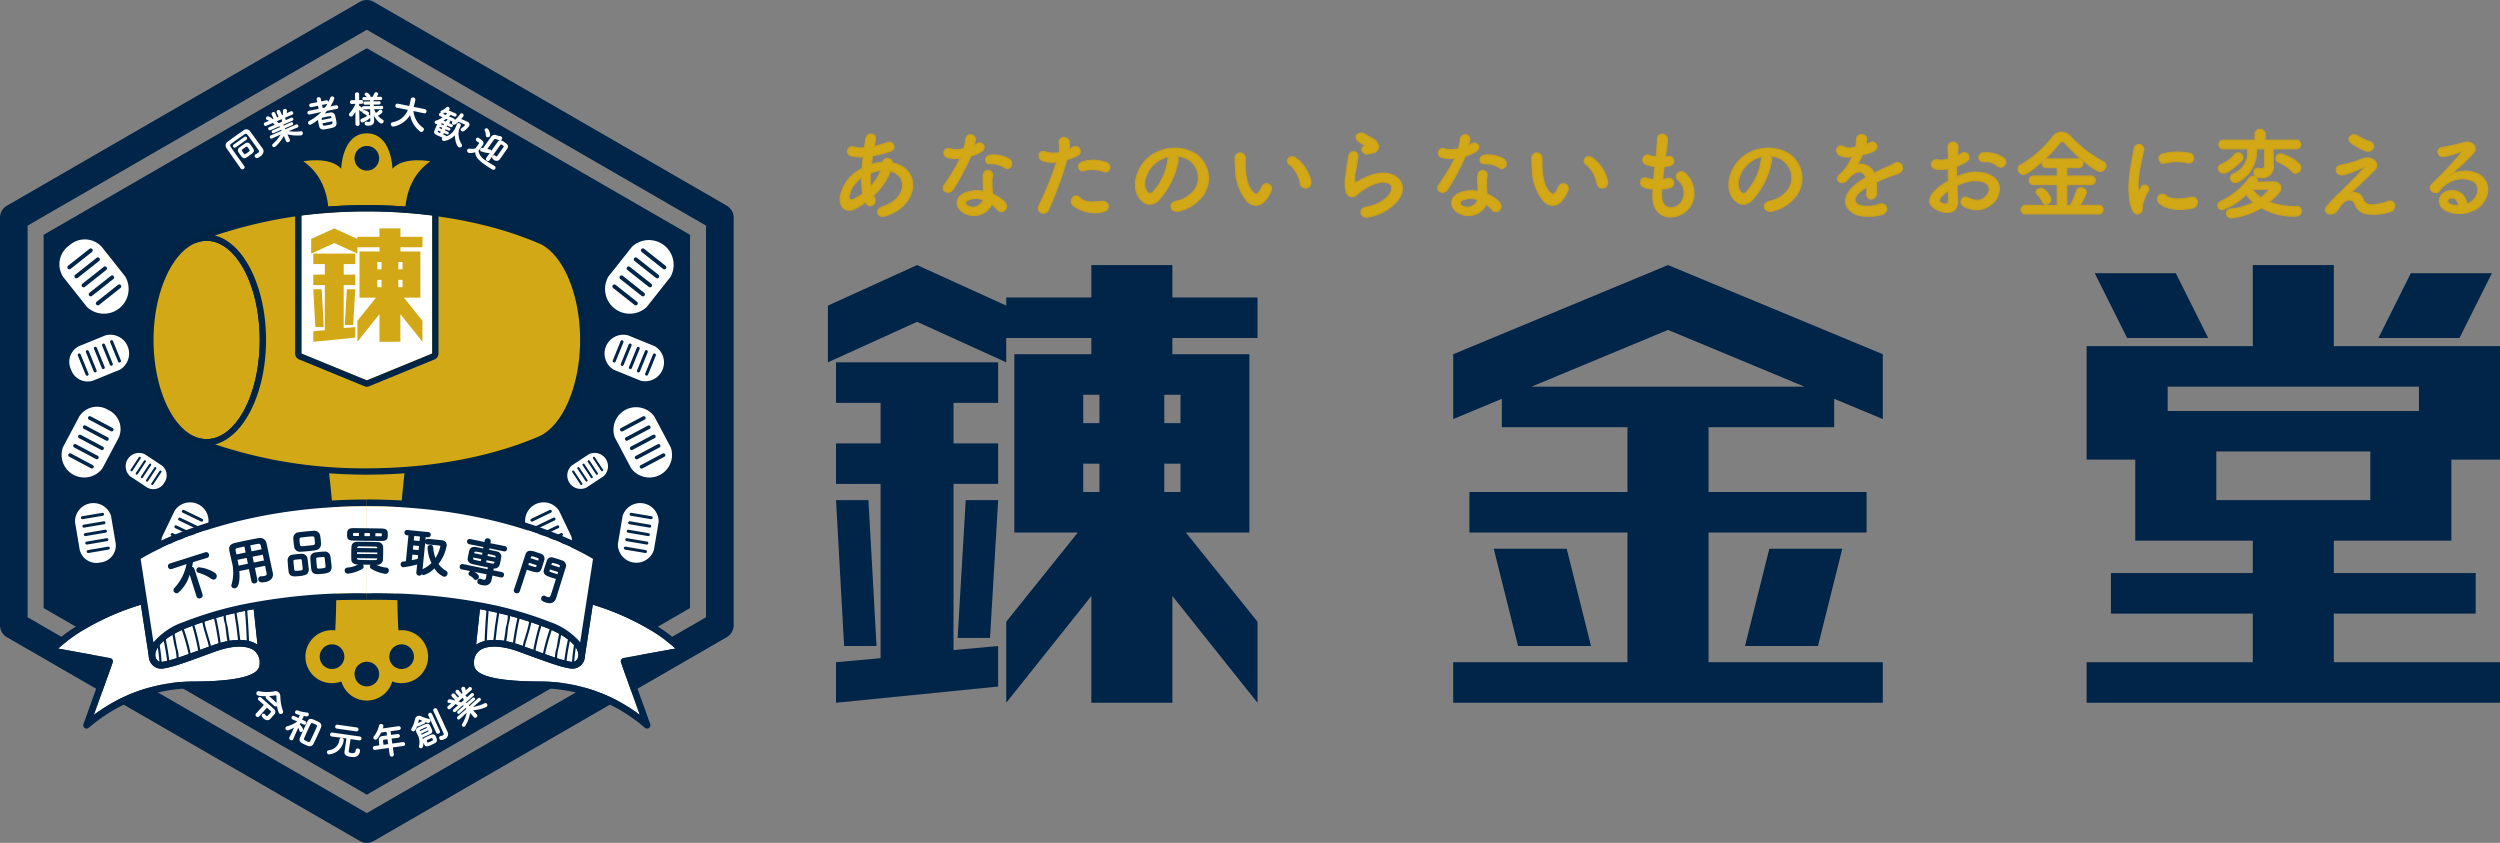 <svg xmlns="http://www.w3.org/2000/svg" width="409.098" height="137.926" viewBox="0 0 409.098 137.926">
  <rect x="0" y="0" width="409.098" height="137.926" fill="#808080" stroke="none"/>
  <g id="グループ_87" data-name="グループ 87" transform="translate(-402.708 -38.947)">
    <g id="グループ_83" data-name="グループ 83">
      <path id="パス_220" data-name="パス 220" d="M515.627,138.448V77.373L462.735,46.835,409.842,77.373v61.075l52.893,30.538Z" fill="#002549"/>
      <path id="パス_221" data-name="パス 221" d="M462.734,176.873a2.259,2.259,0,0,1-1.13-.3l-57.766-33.351a2.261,2.261,0,0,1-1.13-1.957v-66.7a2.26,2.26,0,0,1,1.13-1.957L461.6,39.25a2.259,2.259,0,0,1,2.26,0L521.631,72.6a2.26,2.26,0,0,1,1.13,1.957v66.7a2.261,2.261,0,0,1-1.13,1.957L463.864,176.57A2.253,2.253,0,0,1,462.734,176.873Zm-55.506-36.916L462.734,172l55.507-32.046V75.864L462.734,43.817,407.228,75.864Zm113.273,1.3h0Z" fill="#002549"/>
      <g id="グループ_63" data-name="グループ 63">
        <path id="パス_222" data-name="パス 222" d="M448.585,152.89a.894.894,0,0,0-.28-.653.753.753,0,0,0-.648-.174,6.531,6.531,0,0,1-2.528,0,.36.36,0,0,0-.342.621c.057.052.229.212,1.47.186a.313.313,0,0,0-.07.209.327.327,0,0,0,.121.229l1.287,1.155a.308.308,0,0,0,.45-.008l0-.005a3.148,3.148,0,0,0,.347,1.237.391.391,0,0,0,.263.1.421.421,0,0,0,.306-.13.329.329,0,0,0,.061-.35A7.031,7.031,0,0,1,448.585,152.89Zm-1.848-.044a8.2,8.2,0,0,0,.982-.109c.1-.017.159-.012.189.014a.344.344,0,0,1,.04.195c0,.321.016.674.049,1.031Z" fill="#fff"/>
        <path id="パス_223" data-name="パス 223" d="M446.487,154.019c-.429-.385-.874-.784-1.066-.941a.3.3,0,0,0-.426.037.3.3,0,0,0-.082.217.289.289,0,0,0,.106.2c.148.125.5.432.869.763l-1.283,1.42a.318.318,0,0,0-.085.232.358.358,0,0,0,.125.247.354.354,0,0,0,.236.094h.016a.319.319,0,0,0,.222-.111l1.274-1.427c.288.258.513.46.6.545.1.1.114.124-.139.406-.151.169-.337.358-.34.362-.076.082-.176.065-.3-.044a.876.876,0,0,1-.129-.146.254.254,0,0,0-.054-.058.294.294,0,0,0-.22-.081.3.3,0,0,0-.208.1.3.3,0,0,0-.031.361,1.2,1.2,0,0,0,.281.337.935.935,0,0,0,.6.268h.012a.647.647,0,0,0,.486-.221c.039-.044.08-.092.122-.141s.08-.094.12-.138l.392-.436a.587.587,0,0,0-.065-.9C447.356,154.8,446.956,154.439,446.487,154.019Z" fill="#fff"/>
        <path id="パス_224" data-name="パス 224" d="M454.886,157.1c-.151-.075-.371-.177-.548-.258-.522-.24-1.014-.47-1.3.115-.208.423-.427.882-.632,1.328-.223.487-.425.94-.6,1.348-.284.664.175.875.81,1.168l.02-.041h0l-.02.041c.15.069.323.143.464.2a.85.85,0,0,0,.315.065.684.684,0,0,0,.619-.429c.19-.374.4-.817.632-1.315.241-.524.43-.954.577-1.313A.663.663,0,0,0,454.886,157.1Zm-2.415,2.677c.133-.325.313-.737.553-1.26.209-.454.39-.829.539-1.115.083-.166.127-.205.6.014.413.191.48.241.392.444-.138.327-.323.742-.52,1.17-.185.4-.387.827-.566,1.188-.089.18-.138.222-.567.024C452.394,160,452.393,159.955,452.471,159.772Z" fill="#fff"/>
        <path id="パス_225" data-name="パス 225" d="M452.082,158.72a.349.349,0,0,0,.2-.178c.147-.321-.4-.974-.51-1.024l-.014-.007.115-.251.52.251a.3.3,0,0,0,.239.016.308.308,0,0,0,.172-.163.313.313,0,0,0,.011-.24.31.31,0,0,0-.169-.176l-.507-.233c.048-.1.093-.194.134-.281.062-.133.118-.249.157-.327.346.067.673.128.784-.111a.34.34,0,0,0,.008-.253.3.3,0,0,0-.156-.172.3.3,0,0,0-.1-.025,6.16,6.16,0,0,1-1.562-.342.3.3,0,0,0-.384.159.314.314,0,0,0,.162.424c.073.034.437.133.584.172l-.207.486-.7-.321a.3.3,0,0,0-.42.15.3.3,0,0,0,.162.412l.713.309-.031.074a5.7,5.7,0,0,1-1.612.737.349.349,0,0,0-.234.183.336.336,0,0,0,.174.437.394.394,0,0,0,.3.01,5.984,5.984,0,0,0,.928-.428l-.776,1.619a.319.319,0,0,0,.191.418.412.412,0,0,0,.168.038.284.284,0,0,0,.269-.166l0-.008c0-.011.457-1.049.821-1.856a2.131,2.131,0,0,1,.191.459.28.28,0,0,0,.385.208Z" fill="#fff"/>
        <path id="パス_226" data-name="パス 226" d="M457.839,158.177l3.162.449a.423.423,0,0,0,.06,0,.307.307,0,0,0,.312-.273.316.316,0,0,0-.28-.367l-3.163-.449a.307.307,0,0,0-.256.066.321.321,0,0,0-.11.2A.31.31,0,0,0,457.839,158.177Z" fill="#fff"/>
        <path id="パス_227" data-name="パス 227" d="M461.58,159.464l-4.486-.636a.335.335,0,0,0-.259.066.322.322,0,0,0-.113.209.331.331,0,0,0,.05.231.316.316,0,0,0,.231.135c1.477.193,1.992.265,2.4.323-.1.634-.287,1.9-.313,2.09a.657.657,0,0,0,.22.669,1.585,1.585,0,0,0,.716.238,3.333,3.333,0,0,0,.455.039,1.023,1.023,0,0,0,1.124-.98.347.347,0,0,0-.317-.415.354.354,0,0,0-.235.046.319.319,0,0,0-.137.234c-.066.457-.31.515-.71.459-.47-.067-.453-.185-.423-.4.033-.235.119-.782.2-1.265.036-.228.07-.446.1-.62l1.413.218h.007a.335.335,0,0,0,.054,0,.3.3,0,0,0,.3-.275.346.346,0,0,0-.059-.254A.314.314,0,0,0,461.58,159.464Z" fill="#fff"/>
        <path id="パス_228" data-name="パス 228" d="M458.628,159.687a.409.409,0,0,0-.059,0,.3.3,0,0,0-.3.258,1.974,1.974,0,0,1-1.786,1.776.3.3,0,0,0-.265.277.333.333,0,0,0,.283.392h0a.585.585,0,0,0,.061,0,.459.459,0,0,0,.073-.006,2.654,2.654,0,0,0,2.321-2.3l0-.025A.36.36,0,0,0,458.628,159.687Z" fill="#fff"/>
        <path id="パス_229" data-name="パス 229" d="M468.627,160.38l-1.727.242-.113-.808c.351-.048.712-.093,1.059-.136a.352.352,0,0,0,.239-.128.29.29,0,0,0,.057-.222.322.322,0,0,0-.337-.27l-.052,0c-.182.026-.366.05-.552.075l-.5.067-.084-.6,1.38-.193a.335.335,0,0,0,.234-.131.3.3,0,0,0,.055-.224.308.308,0,0,0-.316-.267c-.019,0-.038,0-.059,0l-2.572.36a.957.957,0,0,0,.107-.445.306.306,0,0,0-.126-.2.43.43,0,0,0-.306-.079.324.324,0,0,0-.277.25,4.569,4.569,0,0,1-.845,1.775.325.325,0,0,0-.083.26.339.339,0,0,0,.39.278.427.427,0,0,0,.266-.166,5.58,5.58,0,0,0,.6-1l.882-.124.083.6-.721.1a.63.63,0,0,0-.617.718c.044.394.069.615.094.8l-.774.109a.325.325,0,0,0-.287.373.294.294,0,0,0,.309.261.517.517,0,0,0,.066,0l2.218-.311.162,1.152a.3.3,0,0,0,.316.249c.019,0,.038,0,.058,0a.31.31,0,0,0,.3-.339l-.161-1.152,1.728-.242a.323.323,0,0,0,.221-.121.325.325,0,0,0-.31-.509Zm-2.4.336-.771.108c-.023-.211-.051-.447-.069-.62-.009-.1.007-.189.191-.215l.536-.074Z" fill="#fff"/>
        <path id="パス_230" data-name="パス 230" d="M475.914,158.748l.043-.016-.317-.663-1.394-3.046a.311.311,0,0,0-.2-.177.352.352,0,0,0-.242.023.318.318,0,0,0-.171.434l.224.489.178.388c.463,1.012,1.163,2.543,1.251,2.747.1.23-.014.316-.122.366a1.244,1.244,0,0,1-.269.074c-.031.006-.061.012-.084.018a.233.233,0,0,0-.072.023.32.32,0,0,0-.123.439.315.315,0,0,0,.31.2,1.3,1.3,0,0,0,.5-.145.851.851,0,0,0,.531-1.171Z" fill="#fff"/>
        <path id="パス_231" data-name="パス 231" d="M474.679,158.569l-1.283-2.8a.324.324,0,0,0-.59.269l1.283,2.8a.3.3,0,0,0,.165.16.309.309,0,0,0,.105.018.367.367,0,0,0,.153-.035.339.339,0,0,0,.179-.184A.293.293,0,0,0,474.679,158.569Z" fill="#fff"/>
        <path id="パス_232" data-name="パス 232" d="M471.217,157.784l.917-.421a.258.258,0,0,0,.168-.247c.436.158.533.155.633.107a.38.38,0,0,0,.177-.478.3.3,0,0,0-.215-.161,5.832,5.832,0,0,1-1.219-.4.794.794,0,0,0-.684-.044.691.691,0,0,0-.381.535,4.493,4.493,0,0,1-.551,1.442.308.308,0,0,0,.151.482.406.406,0,0,0,.133.024.357.357,0,0,0,.147-.032c.054-.024.214-.1.471-.807A.271.271,0,0,0,471.217,157.784Zm-.08-.543c.032-.124.06-.257.086-.4.016-.078.033-.114.061-.127a.1.1,0,0,1,.035-.006.291.291,0,0,1,.108.028c.121.061.264.126.407.19Z" fill="#fff"/>
        <path id="パス_233" data-name="パス 233" d="M473.949,159.344a.53.53,0,0,0-.657-.184c-.188.072-.378.159-.562.244s-.365.166-.537.259a.5.5,0,0,0-.268.3c-.022-.1-.048-.21-.079-.316l.049-.022.278-.128.026-.013c.282-.128.549-.251.828-.385.566-.266.48-.515.211-1.1-.051-.11-.109-.227-.179-.36-.147-.276-.4-.333-.786-.173l-.044.019c-.222.1-.415.177-.612.268-.068.031-.138.065-.212.1l-.247.117a.541.541,0,0,0-.328.758l.074.156c.042.087.09.186.138.292a2.464,2.464,0,0,1,.239,1.786.338.338,0,0,0,.008.249.312.312,0,0,0,.286.179.348.348,0,0,0,.139-.03c.2-.094.3-.441.275-.9.031.078.066.155.1.231.126.274.267.392.473.392h.015a2.468,2.468,0,0,0,.8-.281l-.018-.043h0l.02.042c.181-.083.354-.169.527-.262.483-.257.277-.7.167-.944C474.033,159.5,473.988,159.415,473.949,159.344Zm-1.339,1c-.082-.18-.092-.253.013-.3.127-.065.256-.124.381-.181h0a1.253,1.253,0,0,1,.376-.138.1.1,0,0,1,.031.005c.037.014.064.069.108.166.037.08.047.126.036.158-.025.065-.16.127-.408.241C472.687,160.5,472.679,160.494,472.61,160.34Zm.13-1.652c-.079.036-.159.074-.242.114s-.183.087-.277.13l-.265.118-.27.12c-.023-.058-.044-.114-.068-.168l1.163-.532,0,.009c.008.02.015.039.022.053A.112.112,0,0,1,472.74,158.688Zm-.268-.76a.09.09,0,0,1,.083.057l.025.049.01.017-1.157.531c-.045-.1-.046-.166.074-.226.146-.074.278-.134.418-.2l.012-.006c.146-.067.3-.135.463-.206A.179.179,0,0,1,472.472,157.928Z" fill="#fff"/>
        <path id="パス_234" data-name="パス 234" d="M482.369,154.089a.29.29,0,0,0-.35-.063,7.252,7.252,0,0,1-1.9.61l1.183-1.013.005-.005a.265.265,0,0,0,.093-.188.259.259,0,0,0-.074-.187.265.265,0,0,0-.185-.1.249.249,0,0,0-.2.072l-1.433,1.294-.112-.133.981-.867a.248.248,0,1,0-.33-.371l-.969.872-.112-.125,1.206-1.069a.268.268,0,0,0,.1-.185.273.273,0,0,0-.07-.191.26.26,0,0,0-.381-.022l-.727.657a.875.875,0,0,0-.106-.241.23.23,0,0,0-.145-.075l.988-.875a.286.286,0,0,0,.02-.419.281.281,0,0,0-.416-.023l-.536.492a1.045,1.045,0,0,0-.126-.505.348.348,0,0,0-.48,0,.308.308,0,0,0-.082.354,3.478,3.478,0,0,1,.171.62l-.1.092-.5-.577a.294.294,0,0,0-.428-.011.3.3,0,0,0-.038.435l.506.566-.193.173-.506-.566a.3.3,0,0,0-.437-.013.33.33,0,0,0-.114.222.293.293,0,0,0,.081.211l.509.561-.1.084a2.005,2.005,0,0,0-.849-.2.275.275,0,0,0-.153.077.39.39,0,0,0-.125.263.247.247,0,0,0,.056.183.243.243,0,0,0,.155.075,2.682,2.682,0,0,1,.4.055l-.538.466a.285.285,0,0,0-.1.2.3.3,0,0,0,.079.214.307.307,0,0,0,.207.1h.017a.3.3,0,0,0,.2-.081l.913-.821a.179.179,0,0,0,.148.17,1.429,1.429,0,0,1,.186.072l-.742.655a.261.261,0,0,0-.03.38.271.271,0,0,0,.185.092.3.3,0,0,0,.2-.075l1.207-1.085.113.126-.985.87a.243.243,0,0,0-.025.351.246.246,0,0,0,.355.02l.982-.884.119.127-1.448,1.276a.269.269,0,0,0-.023.39.275.275,0,0,0,.173.094.271.271,0,0,0,.213-.077l1.076-1,.047-.042a6.08,6.08,0,0,1-.724,1.832.317.317,0,0,0,.009.373.3.3,0,0,0,.211.1h.02a.364.364,0,0,0,.245-.1,6.546,6.546,0,0,0,.811-2.164l.621.712a.259.259,0,0,0,.22.086.379.379,0,0,0,.209-.1.375.375,0,0,0,.12-.2.259.259,0,0,0-.061-.234l-.638-.7a6.345,6.345,0,0,0,2.231-.572A.384.384,0,0,0,482.369,154.089Zm-3.763-.579-.449.4a.821.821,0,0,0-.428-.159l.7-.626a.17.17,0,0,0,.023.047A1.685,1.685,0,0,1,478.606,153.51Z" fill="#fff"/>
      </g>
      <g id="グループ_64" data-name="グループ 64">
        <path id="パス_235" data-name="パス 235" d="M430.866,130.3a2.811,2.811,0,0,0,3.811-1.032l2.016-4.193a3.021,3.021,0,0,0-5.388-2.589l-2.015,4.193A2.812,2.812,0,0,0,430.866,130.3Zm1.945-7.9,3,1.444a.244.244,0,1,1-.211.44L432.6,122.84a.244.244,0,1,1,.212-.44Zm-.608,1.265,3,1.444a.244.244,0,0,1-.211.441l-3.005-1.444a.245.245,0,0,1,.212-.441Zm-.608,1.266,3,1.444a.244.244,0,1,1-.211.44l-3.005-1.444a.244.244,0,0,1,.212-.44Zm-.609,1.265,3.005,1.444a.245.245,0,0,1-.212.441l-3-1.444a.244.244,0,0,1,.211-.441Zm-.608,1.266,3.005,1.444a.244.244,0,1,1-.212.44l-3-1.444a.244.244,0,1,1,.211-.44Z" fill="#fff"/>
        <path id="パス_236" data-name="パス 236" d="M414.061,79.1a3.766,3.766,0,0,0-.993,5.194l3.867,4.884a4.045,4.045,0,0,0,6.276-4.968l-3.867-4.885A3.765,3.765,0,0,0,414.061,79.1Zm8.365,6.971-3.5,2.771a.327.327,0,0,1-.406-.513l3.5-2.771a.327.327,0,1,1,.406.513ZM421.259,84.6l-3.5,2.771a.327.327,0,0,1-.406-.513l3.5-2.771a.327.327,0,1,1,.406.513Zm-1.167-1.474-3.5,2.771a.327.327,0,1,1-.406-.513l3.5-2.771a.327.327,0,1,1,.406.513Zm-1.166-1.474-3.5,2.77a.327.327,0,1,1-.406-.513l3.5-2.77a.327.327,0,0,1,.406.513Zm-1.167-1.474-3.5,2.77a.327.327,0,1,1-.406-.513l3.5-2.77a.327.327,0,0,1,.406.513Z" fill="#fff"/>
        <path id="パス_237" data-name="パス 237" d="M414.332,99.41a2.867,2.867,0,0,0,3.585,1.831l4.392-1.787a3.079,3.079,0,0,0-2.3-5.644L415.62,95.6A2.865,2.865,0,0,0,414.332,99.41Zm6.874-4.631,1.281,3.147a.249.249,0,1,1-.461.188l-1.281-3.147a.249.249,0,1,1,.461-.188Zm-1.325.539,1.28,3.148a.249.249,0,0,1-.461.187l-1.281-3.147a.249.249,0,1,1,.462-.188Zm-1.326.54L419.836,99a.249.249,0,1,1-.462.188l-1.28-3.148a.249.249,0,1,1,.461-.187Zm-1.325.539,1.28,3.147a.249.249,0,1,1-.461.188l-1.281-3.147a.249.249,0,1,1,.462-.188Zm-1.326.539,1.28,3.148a.249.249,0,1,1-.461.187l-1.28-3.147a.249.249,0,0,1,.461-.188Z" fill="#fff"/>
        <path id="パス_238" data-name="パス 238" d="M420.4,106.022a3.444,3.444,0,0,0-4.717,1.075l-2.673,5.035a3.7,3.7,0,0,0,6.469,3.435l2.673-5.035A3.444,3.444,0,0,0,420.4,106.022Zm-2.769,9.571-3.608-1.915a.3.3,0,0,1,.281-.529l3.607,1.915a.3.3,0,0,1-.28.529Zm.806-1.519-3.607-1.916a.3.3,0,0,1,.28-.529l3.608,1.916a.3.3,0,0,1-.281.529Zm.807-1.52-3.608-1.915a.3.3,0,0,1,.281-.529l3.608,1.916a.3.3,0,1,1-.281.528Zm.807-1.519-3.608-1.916a.3.3,0,1,1,.281-.529l3.608,1.916a.3.3,0,1,1-.281.529Zm.807-1.52-3.608-1.915a.3.3,0,0,1,.281-.529l3.608,1.915a.3.3,0,0,1-.281.529Z" fill="#fff"/>
        <path id="パス_239" data-name="パス 239" d="M429.566,117.964a2.038,2.038,0,0,0-.367-2.838l-2.813-1.857A2.189,2.189,0,0,0,424,116.883l2.813,1.858A2.037,2.037,0,0,0,429.566,117.964Zm-5.478-2.17,1.331-2.016a.177.177,0,1,1,.295.195l-1.331,2.016a.177.177,0,1,1-.295-.195Zm.849.56,1.331-2.015a.177.177,0,1,1,.295.195l-1.331,2.015a.177.177,0,1,1-.295-.2Zm.849.561,1.331-2.016a.177.177,0,1,1,.295.195l-1.331,2.016a.177.177,0,1,1-.295-.195Zm.849.561,1.331-2.016a.177.177,0,1,1,.295.195l-1.331,2.016a.177.177,0,1,1-.295-.195Zm.849.56,1.331-2.015a.177.177,0,1,1,.295.195l-1.331,2.015a.177.177,0,1,1-.295-.195Z" fill="#fff"/>
        <path id="パス_240" data-name="パス 240" d="M419.137,130.991a2.811,2.811,0,0,0,2.515-3.044l-.777-4.587a3.021,3.021,0,0,0-5.894,1l.778,4.587A2.811,2.811,0,0,0,419.137,130.991Zm-2.974-7.569,3.287-.557a.244.244,0,0,1,.081.482l-3.286.557a.244.244,0,0,1-.082-.482Zm.235,1.385,3.286-.558a.244.244,0,1,1,.082.482l-3.287.557a.244.244,0,1,1-.081-.481Zm.234,1.384,3.287-.558a.244.244,0,0,1,.082.482l-3.287.558a.244.244,0,0,1-.082-.482Zm.235,1.384,3.287-.557a.244.244,0,1,1,.082.481l-3.287.558a.244.244,0,1,1-.082-.482Zm.235,1.385,3.287-.558a.244.244,0,0,1,.081.482l-3.286.557a.244.244,0,1,1-.082-.481Z" fill="#fff"/>
      </g>
      <g id="グループ_65" data-name="グループ 65">
        <path id="パス_241" data-name="パス 241" d="M496.18,126.675l-2.015-4.193a3.021,3.021,0,0,0-5.388,2.589l2.015,4.193a3.021,3.021,0,0,0,5.388-2.589Zm-3.2-4.161a.243.243,0,0,1-.114.326l-3.005,1.444a.244.244,0,1,1-.211-.44l3-1.444A.244.244,0,0,1,492.984,122.514Zm.609,1.266a.245.245,0,0,1-.115.326l-3.005,1.444a.244.244,0,0,1-.211-.441l3.005-1.444A.245.245,0,0,1,493.593,123.78Zm.608,1.265a.244.244,0,0,1-.115.326l-3,1.444a.244.244,0,0,1-.212-.44l3.005-1.444A.245.245,0,0,1,494.2,125.045Zm.608,1.266a.245.245,0,0,1-.115.326l-3,1.444a.245.245,0,0,1-.212-.441l3.005-1.444A.245.245,0,0,1,494.809,126.311Zm.608,1.265a.245.245,0,0,1-.114.326l-3.005,1.444a.244.244,0,1,1-.212-.44l3.005-1.444A.245.245,0,0,1,495.417,127.576Z" fill="#fff"/>
        <path id="パス_242" data-name="パス 242" d="M506.125,79.329l-3.866,4.885a4.045,4.045,0,0,0,6.275,4.968L512.4,84.3a4.046,4.046,0,0,0-6.276-4.969Zm-3.135,6.287a.326.326,0,0,1,.459-.054l3.5,2.771a.327.327,0,0,1-.406.513l-3.5-2.771A.325.325,0,0,1,502.99,85.616Zm1.166-1.474a.328.328,0,0,1,.46-.054l3.5,2.771a.327.327,0,0,1-.406.513l-3.5-2.771A.326.326,0,0,1,504.156,84.142Zm1.167-1.474a.328.328,0,0,1,.46-.054l3.5,2.771a.327.327,0,0,1-.406.513l-3.5-2.771A.326.326,0,0,1,505.323,82.668Zm1.167-1.475a.328.328,0,0,1,.46-.053l3.5,2.77a.327.327,0,1,1-.406.513l-3.5-2.77A.328.328,0,0,1,506.49,81.193Zm1.167-1.474a.328.328,0,0,1,.46-.053l3.5,2.77a.327.327,0,1,1-.406.513l-3.5-2.77A.328.328,0,0,1,507.657,79.719Z" fill="#fff"/>
        <path id="パス_243" data-name="パス 243" d="M509.849,95.6l-4.393-1.787a3.079,3.079,0,0,0-2.3,5.644l4.393,1.787a3.08,3.08,0,0,0,2.3-5.644Zm-5.262-.955a.249.249,0,0,1,.137.325l-1.28,3.147a.249.249,0,1,1-.462-.188l1.281-3.147A.249.249,0,0,1,504.587,94.642Zm1.326.539a.25.25,0,0,1,.137.325l-1.281,3.147a.249.249,0,1,1-.461-.187l1.28-3.148A.251.251,0,0,1,505.913,95.181Zm1.326.54a.248.248,0,0,1,.136.324l-1.28,3.148a.249.249,0,1,1-.462-.188l1.281-3.147A.249.249,0,0,1,507.239,95.721Zm1.325.539a.25.25,0,0,1,.137.325l-1.281,3.147a.249.249,0,1,1-.461-.188L508.24,96.4A.249.249,0,0,1,508.564,96.26Zm1.326.54a.249.249,0,0,1,.137.324l-1.281,3.147a.249.249,0,0,1-.461-.187l1.28-3.148A.249.249,0,0,1,509.89,96.8Z" fill="#fff"/>
        <path id="パス_244" data-name="パス 244" d="M503.314,110.532l2.673,5.035a3.7,3.7,0,0,0,6.47-3.435l-2.674-5.035a3.7,3.7,0,0,0-6.469,3.435Zm4.117,4.937a.3.3,0,0,1,.124-.4l3.607-1.915a.3.3,0,0,1,.281.529l-3.607,1.915A.3.3,0,0,1,507.431,115.469Zm-.807-1.519a.3.3,0,0,1,.124-.4l3.608-1.916a.3.3,0,0,1,.28.529l-3.607,1.916A.3.3,0,0,1,506.624,113.95Zm-.807-1.52a.3.3,0,0,1,.124-.4l3.608-1.916a.3.3,0,1,1,.281.529l-3.608,1.915A.3.3,0,0,1,505.817,112.43Zm-.807-1.519a.3.3,0,0,1,.124-.405l3.608-1.916a.3.3,0,0,1,.281.529l-3.608,1.916A.3.3,0,0,1,505.01,110.911Zm-.806-1.52a.3.3,0,0,1,.124-.4l3.607-1.915a.3.3,0,0,1,.281.529l-3.608,1.915A.3.3,0,0,1,504.2,109.391Z" fill="#fff"/>
        <path id="パス_245" data-name="パス 245" d="M498.657,118.741l2.813-1.858a2.189,2.189,0,0,0-2.387-3.614l-2.813,1.857a2.189,2.189,0,0,0,2.387,3.615Zm2.674-2.7a.177.177,0,0,1-.245-.05l-1.331-2.016a.177.177,0,1,1,.295-.195l1.331,2.016A.176.176,0,0,1,501.331,116.039Zm-.849.561a.177.177,0,0,1-.245-.051l-1.331-2.015a.177.177,0,1,1,.295-.195l1.331,2.015A.177.177,0,0,1,500.482,116.6Zm-.849.56a.176.176,0,0,1-.245-.05l-1.331-2.016a.177.177,0,1,1,.295-.195l1.331,2.016A.176.176,0,0,1,499.633,117.16Zm-.849.561a.177.177,0,0,1-.245-.05l-1.331-2.016a.177.177,0,1,1,.295-.195l1.331,2.016A.176.176,0,0,1,498.784,117.721Zm-.849.561a.177.177,0,0,1-.245-.051l-1.331-2.015a.177.177,0,1,1,.295-.195l1.331,2.015A.177.177,0,0,1,497.935,118.282Z" fill="#fff"/>
        <path id="パス_246" data-name="パス 246" d="M509.71,128.946l.778-4.587a3.021,3.021,0,0,0-5.893-1l-.778,4.587a3.021,3.021,0,0,0,5.893,1Zm-.2-5.242a.244.244,0,0,1-.282.2l-3.286-.557a.244.244,0,0,1,.081-.482l3.287.557A.245.245,0,0,1,509.506,123.7Zm-.235,1.384a.243.243,0,0,1-.281.2l-3.287-.557a.244.244,0,1,1,.082-.482l3.286.558A.243.243,0,0,1,509.271,125.088Zm-.234,1.385a.245.245,0,0,1-.282.2l-3.287-.558a.244.244,0,0,1,.082-.482l3.287.558A.245.245,0,0,1,509.037,126.473Zm-.235,1.384a.245.245,0,0,1-.282.2l-3.286-.558a.244.244,0,1,1,.081-.481l3.287.557A.245.245,0,0,1,508.8,127.857Zm-.235,1.384a.244.244,0,0,1-.282.2L505,128.884a.244.244,0,0,1,.081-.482l3.287.558A.243.243,0,0,1,508.567,129.241Z" fill="#fff"/>
      </g>
      <g id="グループ_74" data-name="グループ 74">
        <g id="グループ_71" data-name="グループ 71">
          <g id="グループ_66" data-name="グループ 66">
            <path id="パス_247" data-name="パス 247" d="M468.428,142.067a4.2,4.2,0,0,0-.529.036C467,125.809,470,108.368,470,108.368H455.466s3,17.441,2.1,33.735a4.179,4.179,0,0,0-.528-.036,4.337,4.337,0,1,0,1.53,8.39,4.333,4.333,0,0,0,8.325,0,4.335,4.335,0,1,0,1.531-8.39Z" fill="#d2a816"/>
            <circle id="楕円形_14" data-name="楕円形 14" cx="2.022" cy="2.022" r="2.022" transform="translate(460.713 147.228)" fill="#d2a816"/>
            <circle id="楕円形_15" data-name="楕円形 15" cx="2.022" cy="2.022" r="2.022" transform="translate(460.713 147.228)" fill="#002549"/>
            <circle id="楕円形_16" data-name="楕円形 16" cx="2.022" cy="2.022" r="2.022" transform="translate(455.02 144.381)" fill="#002549"/>
            <circle id="楕円形_17" data-name="楕円形 17" cx="2.022" cy="2.022" r="2.022" transform="translate(466.406 144.381)" fill="#002549"/>
          </g>
          <path id="パス_248" data-name="パス 248" d="M473.128,65.336s-4.378-.826-6.19,1.213c0,0-.146-5.781-4.2-5.781s-4.2,5.781-4.2,5.781c-1.812-2.039-6.19-1.213-6.19-1.213,5.083,3.582,4.026,9.959,4.026,9.959H469.1S468.045,68.918,473.128,65.336Z" fill="#d2a816"/>
          <g id="グループ_70" data-name="グループ 70">
            <g id="グループ_67" data-name="グループ 67">
              <path id="パス_249" data-name="パス 249" d="M434.847,111.043q-.457-.192-.9-.39A5.958,5.958,0,0,0,434.847,111.043Z" fill="#d2a816"/>
              <path id="パス_250" data-name="パス 250" d="M434.682,111.535a6.531,6.531,0,0,1-.983-.423l.453-.934q.442.2.895.385Z" fill="#002446"/>
            </g>
            <g id="グループ_68" data-name="グループ 68">
              <path id="パス_251" data-name="パス 251" d="M445.726,94.579c0-9.245-4.122-16.739-9.207-16.739a5.336,5.336,0,0,0-2.055.419l-.048.02c-4.071,1.73-7.1,8.371-7.1,16.3,0,7.619,2.8,14.048,6.63,16.074q.447.2.9.39a5.257,5.257,0,0,0,1.672.276C441.6,111.319,445.726,103.824,445.726,94.579Z" fill="#d2a816"/>
              <path id="パス_252" data-name="パス 252" d="M436.52,111.838a5.793,5.793,0,0,1-1.837-.3c-.345-.142-.65-.273-.951-.407-4.164-2.2-6.939-8.845-6.939-16.549,0-8.022,3.052-14.922,7.42-16.778,6.32-2.622,12.032,5.909,12.032,16.778C446.245,104.1,441.882,111.838,436.52,111.838Zm0-33.479a4.831,4.831,0,0,0-1.857.38c-3.976,1.689-6.831,8.343-6.831,15.84,0,7.215,2.612,13.636,6.354,15.615.261.115.56.244.861.369a4.753,4.753,0,0,0,1.473.236c4.79,0,8.686-7.276,8.686-16.22S441.31,78.359,436.52,78.359Z" fill="#002446"/>
            </g>
            <g id="グループ_69" data-name="グループ 69">
              <path id="パス_253" data-name="パス 253" d="M491.526,78.487q-.445-.2-.9-.389c-7.536-3.154-17.264-5.056-27.887-5.058-10.8,0-20.684,1.969-28.271,5.219a5.336,5.336,0,0,1,2.055-.419c5.085,0,9.207,7.494,9.207,16.739s-4.122,16.74-9.207,16.74a5.257,5.257,0,0,1-1.672-.276c7.536,3.153,17.264,5.055,27.888,5.057,10.8,0,20.683-1.968,28.27-5.218l.048-.02c4.071-1.73,7.1-8.371,7.1-16.3C498.156,86.943,495.357,80.514,491.526,78.487Z" fill="#d2a816"/>
              <path id="パス_254" data-name="パス 254" d="M462.734,116.62c-10.26,0-20.236-1.812-28.088-5.1l.365-.971a4.787,4.787,0,0,0,1.509.249c4.79,0,8.686-7.276,8.686-16.22s-3.9-16.22-8.686-16.22a4.831,4.831,0,0,0-1.857.38l-.4-.957c7.913-3.39,18.026-5.259,28.474-5.261,10.263,0,20.239,1.812,28.088,5.1q.464.193.914.393l.034.016c4.13,2.186,6.906,8.83,6.906,16.534,0,8.022-3.052,14.921-7.42,16.778C483.3,114.749,473.183,116.618,462.734,116.62Zm-24.823-4.958a76.444,76.444,0,0,0,24.823,3.919c10.311,0,20.279-1.841,28.068-5.177,3.98-1.691,6.835-8.345,6.835-15.842,0-7.2-2.606-13.619-6.338-15.607q-.434-.192-.877-.378c-7.727-3.233-17.559-5.015-27.688-5.017a76.367,76.367,0,0,0-24.855,3.929c4.722,1.177,8.366,8.392,8.366,17.09C446.245,103.258,442.616,110.46,437.911,111.662Z" fill="#002446"/>
            </g>
          </g>
          <circle id="楕円形_18" data-name="楕円形 18" cx="2.022" cy="2.022" r="2.022" transform="translate(460.713 62.824)" fill="#002549"/>
        </g>
        <g id="グループ_72" data-name="グループ 72">
          <path id="パス_255" data-name="パス 255" d="M473.38,74.209a85.933,85.933,0,0,0-21.292,0l-.046.006V96.8l10.693,4.389L473.427,96.8V74.209Z" fill="#fff"/>
          <path id="パス_256" data-name="パス 256" d="M462.735,73.547a85.7,85.7,0,0,1,10.645.662h.047V96.8l-10.692,4.389L452.042,96.8V74.215l.046-.006a85.733,85.733,0,0,1,10.647-.662m0-1.038h0a86.7,86.7,0,0,0-10.775.67A1.086,1.086,0,0,0,451,74.215V96.8a1.04,1.04,0,0,0,.644.961l10.693,4.389a1.037,1.037,0,0,0,.789,0l10.693-4.389a1.04,1.04,0,0,0,.644-.961V74.215a1.044,1.044,0,0,0-1.02-1.044,86.634,86.634,0,0,0-10.711-.662Z" fill="#002446"/>
        </g>
        <g id="グループ_73" data-name="グループ 73">
          <path id="パス_257" data-name="パス 257" d="M453.629,80.443v-2.4l3.779-1.718,3.779,1.718v-.344H464.8V76.32h3.435v1.374h3.608v1.719h-3.608V80.1h3.264v7.558H468.8l3.035,3.78v3.436l-3.608-4.524v4.524H464.8V90.35l-3.609,4.524V91.438l3.036-3.78h-2.692V80.1H464.8v-.687h-3.609v1.03l-3.779-1.718Zm.344,1.718V80.443h6.871v1.718h-1.89v1.718h1.89V85.6h-1.89v7.044l1.89-.172v1.718l-6.871.687V93.156l1.889-.172V85.6h-1.889V83.879h1.889V82.161Zm.343,10.308-.343-6.185h1.374l.343,6.185Zm6.185-.344h-1.375l.344-5.841h1.374Zm3.951-10.308v1.2h.687v-1.2Zm0,4.123h.687v-1.2h-.687Zm4.123-4.123h-.687v1.2h.687Zm0,4.123v-1.2h-.687v1.2Z" fill="#d2a816"/>
        </g>
      </g>
      <g id="グループ_75" data-name="グループ 75">
        <path id="パス_258" data-name="パス 258" d="M443.086,61.43a.3.3,0,0,0-.168-.121.259.259,0,0,0-.224.046L440.947,62.6a.276.276,0,0,0-.058.4.3.3,0,0,0,.189.123.205.205,0,0,0,.042,0,.281.281,0,0,0,.165-.056l1.746-1.247A.272.272,0,0,0,443.086,61.43Z" fill="#fff"/>
        <path id="パス_259" data-name="パス 259" d="M445.659,63.215l-.5-.686c-.162-.219-.351-.483-.555-.767-.3-.424-.65-.9-.983-1.345a.727.727,0,0,0-1.058-.139c-.395.267-.8.553-1.222.85-.486.347-.941.679-1.349.985a.747.747,0,0,0-.208,1.087c.3.447,1.4,2.029,2.335,3.334a.284.284,0,0,0,.236.121.4.4,0,0,0,.229-.078.316.316,0,0,0,.1-.452c-.311-.426-.609-.842-.911-1.266-.538-.755-.954-1.351-1.307-1.874-.164-.24-.142-.35.111-.537.344-.253.682-.5,1.031-.75s.713-.5,1.079-.755c.215-.146.327-.183.519.065.3.387.326.427,1.814,2.51l.008.012c.123.172.08.319-.139.475a2.364,2.364,0,0,1-.326.184.174.174,0,0,0-.062.033.309.309,0,0,0-.048.44c.193.268.463.158.834-.109a1.162,1.162,0,0,0,.533-.731.786.786,0,0,0-.144-.591Z" fill="#fff"/>
        <path id="パス_260" data-name="パス 260" d="M443.609,62.517a.542.542,0,0,0-.773-.112c-.147.1-.3.2-.445.3-.176.124-.347.253-.522.386a.539.539,0,0,0-.14.764c.068.1.182.277.292.432.275.384.454.553.666.553s.446-.161.837-.441c.467-.333.683-.517.726-.725s-.1-.419-.367-.8C443.809,62.776,443.72,62.657,443.609,62.517Zm-.058.992c.049.074.051.14-.342.42-.424.3-.467.3-.551.2-.056-.07-.137-.18-.207-.28-.193-.27-.222-.331-.115-.418s.2-.156.307-.234c.248-.177.368-.256.447-.256a.12.12,0,0,1,.1.054c.05.062.124.161.224.3h0C443.465,63.377,443.517,63.451,443.551,63.509Z" fill="#fff"/>
        <path id="パス_261" data-name="パス 261" d="M451.927,60.424a7.312,7.312,0,0,1-1.991-.015l1.441-.592.006,0a.258.258,0,0,0,.147-.148.262.262,0,0,0-.011-.2.262.262,0,0,0-.359-.147l-1.766.778-.065-.161,1.2-.516a.24.24,0,0,0,.133-.324.244.244,0,0,0-.331-.131l-1.193.523-.067-.154,1.481-.635a.258.258,0,0,0,.142-.349.27.27,0,0,0-.148-.149.265.265,0,0,0-.206.009l-.9.4a.9.9,0,0,0-.024-.262.234.234,0,0,0-.115-.117l1.212-.52a.284.284,0,0,0,.16-.157.31.31,0,0,0-.009-.235.283.283,0,0,0-.387-.153l-.663.3c.082-.344.06-.473.038-.519a.291.291,0,0,0-.164-.153.386.386,0,0,0-.293.005.31.31,0,0,0-.188.311,3.525,3.525,0,0,1-.032.642l-.122.056-.293-.7a.277.277,0,0,0-.154-.154.331.331,0,0,0-.249.008.3.3,0,0,0-.172.4l.3.695-.238.1-.3-.7a.3.3,0,0,0-.411-.149.294.294,0,0,0-.167.4l.3.691-.121.049a2.006,2.006,0,0,0-.742-.461.271.271,0,0,0-.17.025.346.346,0,0,0-.205.4.256.256,0,0,0,.125.117,2.89,2.89,0,0,1,.362.179l-.657.273a.292.292,0,0,0-.16.158.3.3,0,0,0,.008.229.308.308,0,0,0,.163.164.3.3,0,0,0,.231-.009l1.123-.493a.188.188,0,0,0,.088.209,1.287,1.287,0,0,1,.154.126l-.91.388a.267.267,0,1,0,.212.49l1.487-.651.066.154-1.208.517a.243.243,0,0,0-.133.325.245.245,0,0,0,.331.131l1.21-.531.073.158-1.776.757a.269.269,0,0,0-.149.149.275.275,0,0,0,.006.214.26.26,0,0,0,.361.136l1.335-.611.059-.026a6.11,6.11,0,0,1-1.263,1.512.3.3,0,0,0,.189.541.4.4,0,0,0,.154-.032,6.591,6.591,0,0,0,1.448-1.8l.365.871a.293.293,0,0,0,.413.122.365.365,0,0,0,.2-.192.249.249,0,0,0-.005-.2l-.387-.864a6.378,6.378,0,0,0,2.3.158.383.383,0,0,0,.185-.493A.286.286,0,0,0,451.927,60.424Zm-3.987-1.608.862-.374a.228.228,0,0,0,.009.051,1.7,1.7,0,0,1,.038.369l-.551.239A.808.808,0,0,0,447.94,58.816Z" fill="#fff"/>
        <path id="パス_262" data-name="パス 262" d="M457.658,56.174l-.9.19a4.251,4.251,0,0,0,.661-1.36.347.347,0,0,0-.154-.216.38.38,0,0,0-.283-.061.3.3,0,0,0-.221.2,6.856,6.856,0,0,1-.32.715.222.222,0,0,0-.005-.037.3.3,0,0,0-.374-.242l-.782.166-.086-.447a.272.272,0,0,0-.155-.2.378.378,0,0,0-.239-.025.358.358,0,0,0-.232.145.281.281,0,0,0-.038.216l.092.446-1.04.208a.335.335,0,0,0-.221.143.321.321,0,0,0-.045.236.283.283,0,0,0,.124.183.356.356,0,0,0,.264.037l1.039-.213.108.5-1.572.316a.326.326,0,0,0-.263.391.3.3,0,0,0,.387.214l1.87-.406a7.735,7.735,0,0,1-1.947,1.453.348.348,0,0,0-.2.377.331.331,0,0,0,.39.257,6.708,6.708,0,0,0,1.212-.8c.033.21.078.455.126.684.024.124.052.265.084.387a.619.619,0,0,0,.645.5,1.1,1.1,0,0,0,.159-.012c.273-.035.542-.08.8-.133.216-.044.45-.1.7-.174a.7.7,0,0,0,.538-.777c-.022-.17-.057-.369-.1-.593s-.1-.473-.155-.663a.65.65,0,0,0-.753-.42c-.206.031-.443.073-.687.123l-.211.046-.046.011c.145-.155.28-.31.406-.463l1.551-.3h.006a.289.289,0,0,0,.253-.351A.32.32,0,0,0,457.658,56.174Zm-.693,2.086-1.591.326c-.052-.287.021-.362.169-.4.185-.043.431-.094.647-.138a3.427,3.427,0,0,1,.541-.089.275.275,0,0,1,.088.012C456.894,58,456.924,58.068,456.965,58.26Zm.119.923c-.069.1-.281.147-.705.234-.775.159-.806.122-.85-.069-.009-.045-.02-.09-.03-.134l-.02-.087,1.6-.328C457.121,59,457.13,59.112,457.084,59.183Zm-1.576-2.562-.1-.5.784-.161a.4.4,0,0,0,.1-.034,7.217,7.217,0,0,1-.4.62Z" fill="#fff"/>
        <path id="パス_263" data-name="パス 263" d="M465.318,58.527a2.878,2.878,0,0,1-.772-.646c.527-.282.753-.482.75-.662a.33.33,0,0,0-.107-.228.343.343,0,0,0-.236-.1h-.005a.293.293,0,0,0-.2.1,3.21,3.21,0,0,1-.531.442,3.281,3.281,0,0,1-.289-.611l1.218-.007h.007a.259.259,0,0,0,.2-.088.286.286,0,0,0,.062-.186.275.275,0,0,0-.08-.193.259.259,0,0,0-.187-.072h-.006l-1.28.02-.007-.235.866-.013a.278.278,0,0,0,.2-.08.265.265,0,0,0,.071-.189.258.258,0,0,0-.274-.259h-.006l-.868.014-.007-.2,1.133-.018a.3.3,0,0,0,.211-.083.267.267,0,0,0,.072-.191.264.264,0,0,0-.285-.259h-.007l-.59.009c.2-.3.225-.375.224-.447a.281.281,0,0,0-.091-.2.4.4,0,0,0-.269-.111h-.005a.281.281,0,0,0-.264.185,4.064,4.064,0,0,1-.294.58l-.332.005a.321.321,0,0,0,.009-.075.993.993,0,0,0-.658-.634h0a.315.315,0,0,0-.32.287.238.238,0,0,0,.105.19,1.2,1.2,0,0,1,.234.242l-.419.007a.278.278,0,0,0-.29.28.261.261,0,0,0,.292.253h.007l.945-.015,0,.2-.775.012a.289.289,0,0,0-.207.084.278.278,0,0,0-.076.2.239.239,0,0,0,.072.169.289.289,0,0,0,.213.078h.007l.776-.013.008.235-1.047.016a.278.278,0,0,0-.207.094.292.292,0,0,0-.068.148,2.252,2.252,0,0,0-.413-.274.2.2,0,0,0-.047-.017c0-.048,0-.1,0-.148v-.188h.377a.3.3,0,0,0,.3-.316.316.316,0,0,0-.094-.224.3.3,0,0,0-.223-.083l-.364.006c0-.518,0-.951,0-.959a.31.31,0,0,0-.336-.3h-.006a.394.394,0,0,0-.235.077.285.285,0,0,0-.108.241l.032.951-.534.008a.319.319,0,0,0-.226.094.333.333,0,0,0-.092.235.289.289,0,0,0,.31.295h.007l.552-.02v.083a5.292,5.292,0,0,1-.919,1.437.342.342,0,0,0-.107.245.308.308,0,0,0,.1.214.347.347,0,0,0,.238.1h.006a.36.36,0,0,0,.281-.149,5.523,5.523,0,0,0,.421-.624l.01,2.015a.277.277,0,0,0,.083.2.369.369,0,0,0,.258.094h.006a.374.374,0,0,0,.228-.076.278.278,0,0,0,.109-.236c0-.014-.044-1.4-.066-2.338.057.064.115.133.162.2a.273.273,0,0,0,.209.11h0a.289.289,0,0,0,.176-.067.283.283,0,0,0-.039.14.225.225,0,0,0,.145.208c.022.011.045.021.071.032a1.114,1.114,0,0,1,.4.248h0a.278.278,0,0,0,.194.089.191.191,0,0,0,.03,0,3.483,3.483,0,0,1-.946.5.294.294,0,0,0-.2.288.364.364,0,0,0,.088.231.31.31,0,0,0,.237.106h.005a3.524,3.524,0,0,0,1.18-.683.42.42,0,0,0,.1-.117l.008.39a.329.329,0,0,1-.067.244.259.259,0,0,1-.2.064,1.528,1.528,0,0,1-.312-.034.222.222,0,0,0-.07-.008.276.276,0,0,0-.2.085.328.328,0,0,0-.089.237.289.289,0,0,0,.085.214.774.774,0,0,0,.54.131h.049c.667-.01.9-.409.893-.782,0-.011,0-.022,0-.036l-.054-.824c.395.706.957,1.288,1.264,1.288h0a.348.348,0,0,0,.342-.347A.313.313,0,0,0,465.318,58.527Zm-2.069-.692a.269.269,0,0,0-.193-.083.132.132,0,0,0-.048.006.361.361,0,0,0,.1-.245c0-.342-.692-.541-.8-.541h0a.3.3,0,0,0-.18.068.317.317,0,0,0,.043-.16.156.156,0,0,0,0-.029.593.593,0,0,0,.061,0l1.048-.029.02,1.063A.3.3,0,0,0,463.249,57.835Z" fill="#fff"/>
        <path id="パス_264" data-name="パス 264" d="M472.227,56.809l-1.831-.373.051-.181c.082-.3.148-.57.2-.827l.028-.132a.352.352,0,0,0-.307-.391.392.392,0,0,0-.293.047.308.308,0,0,0-.131.2l-.051.255c-.032.154-.1.469-.215.885l-1.849-.377a.341.341,0,0,0-.417.271.329.329,0,0,0,.28.4l1.764.335a3.247,3.247,0,0,1-2.49,2.02.344.344,0,0,0-.293.268.374.374,0,0,0,.291.439.423.423,0,0,0,.18,0,4.087,4.087,0,0,0,2.671-1.882,4.282,4.282,0,0,0,1.748,2.767.324.324,0,0,0,.077.008.421.421,0,0,0,.233-.073.451.451,0,0,0,.195-.279.333.333,0,0,0-.147-.351,3.8,3.8,0,0,1-1.56-2.728l1.729.376h.007a.342.342,0,1,0,.131-.671Z" fill="#fff"/>
        <path id="パス_265" data-name="パス 265" d="M479.49,59.549a.506.506,0,0,0-.3-.687c-.1-.051-.215-.1-.327-.149-.228-.1-.464-.194-.689-.286a3.255,3.255,0,0,0,.382-.5.31.31,0,0,0-.184-.406.291.291,0,0,0-.377.1,4.087,4.087,0,0,1-.876.969.261.261,0,0,0-.016-.118.268.268,0,0,0-.148-.144l-.761-.33a3.387,3.387,0,0,0,.254-.245l.591.257a.276.276,0,1,0,.22-.506l-1.153-.5c.129-.1.15-.145.161-.17a.255.255,0,0,0-.022-.229.386.386,0,0,0-.177-.157.248.248,0,0,0-.283.047,2.776,2.776,0,0,1-.849.558.232.232,0,0,0-.134.122.224.224,0,0,0,0,.174.278.278,0,0,0,.045.078.269.269,0,0,0-.146.019.279.279,0,0,0-.139.14.27.27,0,0,0,.149.365l.436.189a3.818,3.818,0,0,1-1.1.547.3.3,0,0,0-.2.168.266.266,0,0,0,0,.209.316.316,0,0,0,.435.162c-.159.335-.314.675-.423.926-.282.652-.061.747.865,1.147.078.034.156.066.233.1l.14.058a.263.263,0,0,0-.061.087.349.349,0,0,0,.181.444.365.365,0,0,0,.223.022,3.05,3.05,0,0,0,1.707-.926c0,.79.276,1.8.654,1.963a.383.383,0,0,0,.151.032.364.364,0,0,0,.137-.027.355.355,0,0,0,.2-.188.341.341,0,0,0-.048-.34,2.994,2.994,0,0,1-.4-2.421.076.076,0,0,0,.007-.03l0-.012c.106-.195.191-.382.245-.505a.318.318,0,0,0-.188-.428.372.372,0,0,0-.279-.013.273.273,0,0,0-.152.15l-.01.021c-.049.128-.112.291-.168.42a2.627,2.627,0,0,1-1.547,1.553.226.226,0,0,0-.134-.145c-.129-.049-.259-.105-.374-.155l.105-.243.473.205a.236.236,0,0,0,.182.007.226.226,0,0,0,.122-.123.236.236,0,0,0,.005-.175.23.23,0,0,0-.128-.126l-.474-.205.088-.2.474.2a.231.231,0,0,0,.18.008.24.24,0,0,0,.127-.129.231.231,0,0,0,0-.175.228.228,0,0,0-.127-.126l-.474-.2.08-.188.59.256a.246.246,0,0,0,.188.006.25.25,0,0,0,.135-.134.256.256,0,0,0,.007-.192.235.235,0,0,0-.129-.128c-.072-.031-.148-.066-.231-.1l-.255-.114c.157-.143.163-.154.173-.178a.245.245,0,0,0-.1-.276l.481.208.025.009a.286.286,0,0,0-.079.108.3.3,0,0,0,.179.385c.162.067.363.012.878-.464l.374.162c.251.109.511.221.661.293a.091.091,0,0,1,.051.04.038.038,0,0,1,0,.036,3.341,3.341,0,0,1-.592.5.332.332,0,0,0-.118.133.31.31,0,0,0,.184.393.365.365,0,0,0,.37-.056A3.567,3.567,0,0,0,479.49,59.549Zm-4.578-.331c.054-.112.116-.1.157-.082l.28.121-.081.188-.385-.167Zm.322-1.687c.108-.051.214-.106.316-.163l.333.144c-.081.082-.165.165-.255.244l-.463-.2A.338.338,0,0,0,475.234,57.531Zm-.858,2.882.042-.1.4.173-.1.242C474.348,60.573,474.32,60.542,474.376,60.413Zm.621-.341-.4-.173.088-.2.4.172Zm1.017-1.549a.185.185,0,0,0-.149.067l-.037.039c-.081.089-.141.153-.2.209l-.211-.088-.128-.052c.172-.113.311-.211.436-.3l.3.129Z" fill="#fff"/>
        <path id="パス_266" data-name="パス 266" d="M482.214,61.083a.283.283,0,0,0,.113.263.348.348,0,0,0,.2.061.405.405,0,0,0,.326-.158c.2-.277-.163-1.123-.326-1.239a.373.373,0,0,0-.275-.06.3.3,0,0,0-.2.114.254.254,0,0,0-.016.268A1.754,1.754,0,0,1,482.214,61.083Z" fill="#fff"/>
        <path id="パス_267" data-name="パス 267" d="M483.625,66.1l-.226-.135c-.376-.223-.842-.5-1.255-.795a2.192,2.192,0,0,1-1.132-1.521c.113-.16.234-.323.351-.483s.222-.3.32-.438a.545.545,0,0,0-.144-.856c-.147-.113-.275-.2-.438-.321l-.037-.026a.3.3,0,0,0-.428.085.315.315,0,0,0,.131.469l.191.137c.086.061.143.1.148.136s-.058.139-.177.307-.247.338-.39.529l-.039.051a2.819,2.819,0,0,1-.993.036.3.3,0,0,0-.3.119.388.388,0,0,0,.1.518c.2.146.714.059,1.15-.038.1.626.277,1.086,1.525,1.975.553.394,1.075.7,1.273.818a.414.414,0,0,0,.211.064.325.325,0,0,0,.267-.143.336.336,0,0,0,.062-.253.331.331,0,0,0-.139-.215Z" fill="#fff"/>
        <path id="パス_268" data-name="パス 268" d="M485.614,62.492c-.036-.03-.17-.136-.335-.253a1.376,1.376,0,0,0-.7-.34h-.014a.307.307,0,0,0,.249-.129.367.367,0,0,0,.066-.246.308.308,0,0,0-.127-.226.3.3,0,0,0-.141-.057,4.1,4.1,0,0,1-.663-.164.737.737,0,0,0-.937.333l-.053.075c-.16.228-.888,1.264-1.193,1.695-.181-.06-.313-.1-.433.075a.349.349,0,0,0-.06.254.3.3,0,0,0,.123.2,4.565,4.565,0,0,0,1.339.286.3.3,0,0,0,.116-.007c-.244.341-.453.637-.568.805a.312.312,0,0,0,.092.439.347.347,0,0,0,.2.067.282.282,0,0,0,.234-.126l0-.006c.194-.282.7-1,1.121-1.593.245-.345.516-.725.668-.927.062-.09.127-.1.348.058a.627.627,0,0,1,.193.177c.013.03.012.061-.035.127-.119.177-.186.272-1.012,1.432a.247.247,0,0,1-.142.113.144.144,0,0,1-.1-.03.374.374,0,0,1-.073-.075.331.331,0,0,0-.057-.055.254.254,0,0,0-.2-.044.335.335,0,0,0-.216.139.321.321,0,0,0-.068.246.6.6,0,0,0,.286.36.676.676,0,0,0,1.011-.13l.008-.011h0c.089-.135.259-.374.384-.549l.031-.045c.119-.166.614-.871.743-1.062A.554.554,0,0,0,485.614,62.492Zm-1.473-.319-.057.079-.449.631-.132.185-.422.592v-.011a.272.272,0,0,0-.113-.2.316.316,0,0,0-.147-.053c-.117-.011-.247-.029-.378-.05l1.068-1.5c.106-.15.206-.192.345-.138a2.188,2.188,0,0,0,.683.187h.018A.548.548,0,0,0,484.141,62.173Z" fill="#fff"/>
      </g>
      <g id="グループ_81" data-name="グループ 81">
        <g id="グループ_77" data-name="グループ 77">
          <path id="パス_269" data-name="パス 269" d="M433.211,141.729c-4.173,1.71-5.341,3.571-5.042,4.742a.971.971,0,0,0,.925.8c1.443-.16,3.522-.926,7.3-2.315l1.1-.4c3.125-1.147,5.8-1.183,7.356-.1l-.625-5.812A58.251,58.251,0,0,0,433.211,141.729Z" fill="#fff"/>
          <path id="パス_270" data-name="パス 270" d="M421.11,146.9a.546.546,0,0,1,.041.46l-3.078,8.56a27.206,27.206,0,0,1,16.03-5.448c11,0,11.063-2.108,11.086-2.9a2.441,2.441,0,0,0-.936-2.2c-1.231-.886-3.619-.807-6.387.211l-1.1.4c-3.855,1.419-5.978,2.2-7.554,2.376a2.043,2.043,0,0,1-2.113-1.621,2.451,2.451,0,0,1-.069-.55l-1.273-8.288a42.267,42.267,0,0,0-8.973,3.882,26.1,26.1,0,0,0-4.559,3.294l8.5,1.554A.548.548,0,0,1,421.11,146.9Z" fill="#fff"/>
          <g id="グループ_76" data-name="グループ 76">
            <path id="パス_271" data-name="パス 271" d="M443.135,138.524c-.02-.234-.387-.227-.367.008q.255,2.93.344,5.868a.184.184,0,0,0,.362.039l.018-.087a.175.175,0,0,0-.02-.124Q443.379,141.372,443.135,138.524Z" fill="#002549"/>
            <path id="パス_272" data-name="パス 272" d="M441,138.9q.443,2.571.7,5.167c.023.233.39.227.367-.008q-.264-2.643-.715-5.259C441.316,138.562,440.964,138.665,441,138.9Z" fill="#002549"/>
            <path id="パス_273" data-name="パス 273" d="M439.995,141.63a6.97,6.97,0,0,1-.339-2.322.184.184,0,0,0-.357-.085,4.452,4.452,0,0,0,.225,1.808c.188,1.043.21,2.132.474,3.159a.152.152,0,0,0,.012.05c.006.025.011.051.018.075a.184.184,0,0,0,.36-.054.307.307,0,0,0-.021-.109A25.368,25.368,0,0,1,439.995,141.63Z" fill="#002549"/>
            <path id="パス_274" data-name="パス 274" d="M437.647,139.752q.543,2.364.859,4.766c.031.232.4.226.367-.008q-.321-2.451-.873-4.859C437.947,139.421,437.594,139.523,437.647,139.752Z" fill="#002549"/>
            <path id="パス_275" data-name="パス 275" d="M435.733,140.123c.146,1.821,1.02,3.49,1.273,5.3.033.232.4.226.367-.008-.253-1.808-1.129-3.49-1.273-5.3C436.081,139.881,435.714,139.887,435.733,140.123Z" fill="#002549"/>
            <path id="パス_276" data-name="パス 276" d="M434.4,140.864a.183.183,0,0,0-.352.1,36.731,36.731,0,0,1,1.145,4.783.183.183,0,0,0,.035.191l.005.027c.035.211.359.146.359-.054a.3.3,0,0,0-.021-.124A36.781,36.781,0,0,0,434.4,140.864Z" fill="#002549"/>
            <path id="パス_277" data-name="パス 277" d="M433.953,146.085l0-.005a34.109,34.109,0,0,0-1.263-4.5c-.089-.216-.442-.117-.353.1a35.994,35.994,0,0,1,1.3,4.626c.059.229.408.127.352-.1Z" fill="#002549"/>
            <path id="パス_278" data-name="パス 278" d="M431.182,142.17c-.044-.233-.4-.13-.353.1q.208,1.122.407,2.245a9,9,0,0,1,.37,2.134.155.155,0,0,0-.023.028l-.015.03a.186.186,0,0,0,.074.248l.038.022a.186.186,0,0,0,.266-.118,5.354,5.354,0,0,0-.267-1.926Q431.44,143.548,431.182,142.17Z" fill="#002549"/>
            <path id="パス_279" data-name="パス 279" d="M429.408,143.408a35.744,35.744,0,0,1,.666,3.869.177.177,0,0,0-.007.1l.054.269c.041.2.382.153.359-.054a36.478,36.478,0,0,0-.72-4.282C429.707,143.077,429.355,143.179,429.408,143.408Z" fill="#002549"/>
            <path id="パス_280" data-name="パス 280" d="M429.183,147.662a28.847,28.847,0,0,0-.436-3.657c-.043-.232-.4-.129-.352.1a28.131,28.131,0,0,1,.439,3.839.185.185,0,0,0,.344.084.286.286,0,0,0,.065-.243A.179.179,0,0,0,429.183,147.662Z" fill="#002549"/>
          </g>
          <path id="パス_281" data-name="パス 281" d="M462.735,137.12v-1.1a94.783,94.783,0,0,0-18.053,1.41c-.014,0-.027,0-.041,0a.608.608,0,0,0-.121.028,59.95,59.95,0,0,0-11.725,3.25,11.363,11.363,0,0,0-4.978,3.335l-2.1-13.64c2.068-1.266,15.058-8.622,37.013-8.616v-1.1h-.019c-24.259,0-37.763,8.9-37.9,8.991a.551.551,0,0,0-.236.539l1.013,6.592a42.4,42.4,0,0,0-9.36,4.028,22.45,22.45,0,0,0-5.549,4.244.551.551,0,0,0,.322.9L419.9,147.6l-3.537,9.835a.55.55,0,0,0,.9.583,26.5,26.5,0,0,1,16.845-6.444c10.609,0,12.126-1.908,12.185-3.97a4.459,4.459,0,0,0-.136-1.249h0l-.85-7.916A93.908,93.908,0,0,1,462.735,137.12Zm-29.524,4.609a58.251,58.251,0,0,1,11.006-3.094l.625,5.812c-1.558-1.078-4.231-1.042-7.356.1l-1.1.4c-3.774,1.389-5.853,2.155-7.3,2.315a.971.971,0,0,1-.925-.8C427.87,145.3,429.038,143.439,433.211,141.729Zm.892,8.745a27.206,27.206,0,0,0-16.03,5.448l3.078-8.56a.551.551,0,0,0-.418-.727l-8.5-1.554a26.1,26.1,0,0,1,4.559-3.294,42.267,42.267,0,0,1,8.973-3.882l1.273,8.288a2.451,2.451,0,0,0,.069.55,2.043,2.043,0,0,0,2.113,1.621c1.576-.175,3.7-.957,7.554-2.376l1.1-.4c2.768-1.018,5.156-1.1,6.387-.211a2.441,2.441,0,0,1,.936,2.2C445.166,148.366,445.106,150.474,434.1,150.474Z" fill="#002549"/>
          <path id="パス_282" data-name="パス 282" d="M462.735,121.791c-21.955-.006-34.945,7.35-37.013,8.616l2.1,13.64a11.363,11.363,0,0,1,4.978-3.335,59.95,59.95,0,0,1,11.725-3.25.608.608,0,0,1,.121-.028c.014,0,.027,0,.041,0a94.783,94.783,0,0,1,18.053-1.41Z" fill="#fff"/>
        </g>
        <g id="グループ_80" data-name="グループ 80">
          <g id="グループ_79" data-name="グループ 79">
            <path id="パス_283" data-name="パス 283" d="M492.258,141.729c4.173,1.71,5.341,3.571,5.042,4.742a.971.971,0,0,1-.925.8c-1.443-.16-3.522-.926-7.3-2.315l-1.1-.4c-3.125-1.147-5.8-1.183-7.356-.1l.625-5.812A58.251,58.251,0,0,1,492.258,141.729Z" fill="#fff"/>
            <path id="パス_284" data-name="パス 284" d="M504.359,146.9a.546.546,0,0,0-.041.46l3.078,8.56a27.2,27.2,0,0,0-16.029-5.448c-11,0-11.064-2.108-11.087-2.9a2.443,2.443,0,0,1,.936-2.2c1.231-.886,3.619-.807,6.388.211l1.1.4c3.855,1.419,5.978,2.2,7.554,2.376a2.043,2.043,0,0,0,2.113-1.621,2.451,2.451,0,0,0,.069-.55l1.273-8.288a42.266,42.266,0,0,1,8.973,3.882,26.1,26.1,0,0,1,4.559,3.294l-8.5,1.554A.548.548,0,0,0,504.359,146.9Z" fill="#fff"/>
            <g id="グループ_78" data-name="グループ 78">
              <path id="パス_285" data-name="パス 285" d="M482.334,138.524c.021-.234.387-.227.367.008q-.255,2.93-.344,5.868a.184.184,0,0,1-.362.039l-.018-.087a.17.17,0,0,1,.021-.124Q482.089,141.372,482.334,138.524Z" fill="#002549"/>
              <path id="パス_286" data-name="パス 286" d="M484.465,138.9q-.442,2.571-.7,5.167c-.023.233-.39.227-.367-.008q.264-2.643.715-5.259C484.153,138.562,484.505,138.665,484.465,138.9Z" fill="#002549"/>
              <path id="パス_287" data-name="パス 287" d="M485.474,141.63a6.97,6.97,0,0,0,.339-2.322.184.184,0,0,1,.357-.085,4.452,4.452,0,0,1-.225,1.808c-.188,1.043-.21,2.132-.473,3.159a.184.184,0,0,1-.013.05c-.006.025-.011.051-.018.075a.184.184,0,0,1-.36-.054.331.331,0,0,1,.021-.109A25.368,25.368,0,0,0,485.474,141.63Z" fill="#002549"/>
              <path id="パス_288" data-name="パス 288" d="M487.822,139.752q-.543,2.364-.859,4.766c-.031.232-.4.226-.367-.008q.321-2.451.874-4.859C487.522,139.421,487.875,139.523,487.822,139.752Z" fill="#002549"/>
              <path id="パス_289" data-name="パス 289" d="M489.736,140.123c-.146,1.821-1.02,3.49-1.273,5.3-.033.232-.4.226-.367-.008.253-1.808,1.129-3.49,1.273-5.3C489.388,139.881,489.755,139.887,489.736,140.123Z" fill="#002549"/>
              <path id="パス_290" data-name="パス 290" d="M491.065,140.864a.184.184,0,0,1,.353.1,36.572,36.572,0,0,0-1.146,4.783.183.183,0,0,1-.035.191l-.005.027c-.035.211-.359.146-.359-.054a.311.311,0,0,1,.021-.124A36.776,36.776,0,0,1,491.065,140.864Z" fill="#002549"/>
              <path id="パス_291" data-name="パス 291" d="M491.516,146.085l0-.005a34.109,34.109,0,0,1,1.263-4.5c.089-.216.442-.117.353.1a35.994,35.994,0,0,0-1.3,4.626c-.059.229-.408.127-.352-.1Z" fill="#002549"/>
              <path id="パス_292" data-name="パス 292" d="M494.288,142.17c.043-.233.4-.13.352.1q-.209,1.122-.407,2.245a9,9,0,0,0-.37,2.134.155.155,0,0,1,.023.028l.015.03a.186.186,0,0,1-.074.248l-.038.022a.186.186,0,0,1-.266-.118,5.354,5.354,0,0,1,.267-1.926Q494.029,143.548,494.288,142.17Z" fill="#002549"/>
              <path id="パス_293" data-name="パス 293" d="M496.061,143.408a35.744,35.744,0,0,0-.666,3.869.187.187,0,0,1,.008.1l-.055.269c-.041.2-.382.153-.359-.054a36.676,36.676,0,0,1,.72-4.282C495.762,143.077,496.114,143.179,496.061,143.408Z" fill="#002549"/>
              <path id="パス_294" data-name="パス 294" d="M496.286,147.662a28.842,28.842,0,0,1,.436-3.657c.043-.232.4-.129.352.1a28.126,28.126,0,0,0-.439,3.839.185.185,0,0,1-.344.084.29.29,0,0,1-.065-.243A.179.179,0,0,1,496.286,147.662Z" fill="#002549"/>
            </g>
            <path id="パス_295" data-name="パス 295" d="M480.167,138.438l-.85,7.916h0a4.459,4.459,0,0,0-.136,1.249c.059,2.062,1.576,3.97,12.186,3.97a26.5,26.5,0,0,1,16.844,6.444.55.55,0,0,0,.9-.583l-3.537-9.835,8.891-1.624a.551.551,0,0,0,.322-.9,22.448,22.448,0,0,0-5.549-4.244,42.4,42.4,0,0,0-9.36-4.028l1.013-6.592a.551.551,0,0,0-.236-.539c-.137-.092-13.641-8.991-37.9-8.991h-.019v1.1c21.955-.006,34.945,7.35,37.014,8.616l-2.1,13.64a11.363,11.363,0,0,0-4.978-3.335,59.952,59.952,0,0,0-11.725-3.25.608.608,0,0,0-.121-.028c-.014,0-.027,0-.041,0a94.783,94.783,0,0,0-18.053-1.41v1.1A93.908,93.908,0,0,1,480.167,138.438Zm17.133,8.033a.971.971,0,0,1-.925.8c-1.443-.16-3.522-.926-7.3-2.315l-1.1-.4c-3.125-1.147-5.8-1.183-7.356-.1l.625-5.812a58.251,58.251,0,0,1,11.006,3.094C496.431,143.439,497.6,145.3,497.3,146.471Zm-17.02,1.1a2.441,2.441,0,0,1,.936-2.2c1.231-.886,3.619-.807,6.388.211l1.1.4c3.855,1.419,5.979,2.2,7.554,2.376a2.043,2.043,0,0,0,2.113-1.621,2.451,2.451,0,0,0,.069-.55l1.273-8.288a42.266,42.266,0,0,1,8.973,3.882,26.1,26.1,0,0,1,4.559,3.294l-8.5,1.554a.551.551,0,0,0-.418.727l3.078,8.56a27.2,27.2,0,0,0-16.029-5.448C480.363,150.474,480.3,148.366,480.28,147.572Z" fill="#002549"/>
            <path id="パス_296" data-name="パス 296" d="M462.734,121.791c21.955-.006,34.945,7.35,37.014,8.616l-2.1,13.64a11.363,11.363,0,0,0-4.978-3.335,59.952,59.952,0,0,0-11.725-3.25.608.608,0,0,0-.121-.028c-.014,0-.027,0-.041,0a94.783,94.783,0,0,0-18.053-1.41Z" fill="#fff"/>
          </g>
        </g>
      </g>
      <g id="グループ_82" data-name="グループ 82">
        <path id="パス_297" data-name="パス 297" d="M434.509,132.028a.442.442,0,0,0-.384-.312c.069-.277.128-.542.174-.789l2.288-.69a.454.454,0,0,0,.306-.6.457.457,0,0,0-.6-.316l-5.762,1.824a.485.485,0,0,0-.292.235.5.5,0,0,0-.026.377.461.461,0,0,0,.608.3l2.411-.8a7.967,7.967,0,0,1-1.964,3.887.5.5,0,0,0-.154.514.551.551,0,0,0,.7.335,6.149,6.149,0,0,0,1.93-3.01l1.121,3.567a.445.445,0,0,0,.45.321.638.638,0,0,0,.189-.03.485.485,0,0,0,.355-.607Z" fill="#002446"/>
        <path id="パス_298" data-name="パス 298" d="M437.9,132.7a5.84,5.84,0,0,0-2.7-.924.521.521,0,0,0-.3.238.437.437,0,0,0-.042.355.482.482,0,0,0,.354.313,6.855,6.855,0,0,1,2.072.983.616.616,0,0,0,.361.129.5.5,0,0,0,.157-.024.531.531,0,0,0,.31-.271.6.6,0,0,0,.041-.458A.677.677,0,0,0,437.9,132.7Z" fill="#002446"/>
        <path id="パス_299" data-name="パス 299" d="M447.1,131.55c-.092-.408-.206-.967-.329-1.568-.148-.716-.315-1.529-.464-2.193A1.067,1.067,0,0,0,445.03,127c-.669.119-1.248.229-1.825.347-.642.13-1.283.269-2.02.437-.8.181-1.089.593-.938,1.334l.08.356c.085.377.182.8.274,1.25a6.947,6.947,0,0,1,.011,3.815.528.528,0,0,0-.04.312.457.457,0,0,0,.227.3.535.535,0,0,0,.268.071.54.54,0,0,0,.113-.011c.693-.142.8-1.587.688-2.816l1.572-.321.4,1.96a.483.483,0,0,0,.593.377.478.478,0,0,0,.388-.578l-.4-1.959,1.663-.338.245,1.207a.358.358,0,0,1-.027.278.541.541,0,0,1-.354.179,2.677,2.677,0,0,1-.51.047.341.341,0,0,0-.107.01.455.455,0,0,0-.349.56c.119.577.8.438,1.174.363a1.579,1.579,0,0,0,1.037-.589,1.167,1.167,0,0,0,.153-.918Zm-4.2-2.186-1.5.306-.133-.653a.277.277,0,0,1,.246-.378c.4-.091.8-.18,1.191-.26Zm.367,1.835-1.511.307c-.054-.326-.113-.653-.173-.956l1.5-.305Zm2.249-2.368-1.652.336-.2-.985c.409-.083.83-.168,1.248-.237a.361.361,0,0,1,.473.313c.026.105.052.22.078.34C445.475,128.673,445.492,128.751,445.511,128.831Zm.392,1.83L444.24,131l-.2-.951,1.671-.341Z" fill="#002446"/>
        <path id="パス_300" data-name="パス 300" d="M455.238,127.984c-.005-.215-.022-.476-.05-.756-.024-.247-.056-.483-.093-.684a.982.982,0,0,0-1.044-.743c-.438.034-.918.074-1.371.119-.378.037-.747.083-1.058.122a.94.94,0,0,0-.914,1c.011.195.026.433.051.668s.052.457.082.679l.006.047a.925.925,0,0,0,1,.793c.036,0,.072,0,.11,0,.418-.025.847-.059,1.273-.1.367-.037.737-.082,1.1-.135A1,1,0,0,0,455.238,127.984Zm-3.229-1.085c.325-.041.659-.082.985-.114.382-.038.635-.061.8-.061.291,0,.335.066.358.231.023.14.046.288.061.437h0c.058.592.044.712-.26.755-.27.035-.565.064-.853.093l-.052.006c-.3.029-.6.059-.891.08-.308.015-.359-.066-.422-.688C451.686,127.086,451.7,126.941,452.009,126.9Z" fill="#002446"/>
        <path id="パス_301" data-name="パス 301" d="M453.023,130.329a.908.908,0,0,0-.935-.754l-.067,0-.038,0c-.249.016-.49.033-.738.057-.219.022-.446.053-.683.085a.89.89,0,0,0-.788.964l0,.051c.021.3.056.8.1,1.229.018.185.035.363.058.506.091.652.5.8,1.053.8.223,0,.468-.024.723-.049.747-.074,1.15-.21,1.351-.453a1.307,1.307,0,0,0,.137-1.007C453.152,131.292,453.073,130.664,453.023,130.329Zm-1.443,2c-.6.06-.691.021-.72-.156-.019-.114-.039-.308-.059-.512-.033-.343-.064-.728-.072-.9s.028-.205.651-.267c.215-.021.362-.034.464-.034.2,0,.226.048.245.164.033.238.1.793.132,1.143C452.269,132.263,452.243,132.266,451.58,132.331Z" fill="#002446"/>
        <path id="パス_302" data-name="パス 302" d="M456.785,130.045l-.012-.089a.925.925,0,0,0-1.01-.75l-.038,0c-.249.017-.491.033-.739.058-.207.02-.419.048-.646.079l-.045.007a.885.885,0,0,0-.805.964l0,.048c.021.3.056.8.1,1.233l.005.054c.016.167.033.325.053.452.092.649.489.8,1.044.8.227,0,.48-.026.748-.052.778-.077,1.174-.214,1.369-.473a1.567,1.567,0,0,0,.117-1.1C456.889,130.868,456.826,130.373,456.785,130.045Zm-.848,1.758c-.071.087-.291.125-.624.157-.581.059-.7.052-.728-.155-.02-.113-.039-.306-.06-.513-.032-.322-.062-.712-.072-.9s.055-.207.669-.267c.223-.023.373-.035.475-.035.207,0,.215.05.233.164.034.251.1.807.131,1.144C455.981,131.6,455.992,131.736,455.937,131.8Z" fill="#002446"/>
        <path id="パス_303" data-name="パス 303" d="M465.887,131.82a4.424,4.424,0,0,1-1.6-.452h.106a.891.891,0,0,0,.978-.8c.021-.343.035-.764.042-1.218,0-.35,0-.675-.013-.966a.868.868,0,0,0-.914-.73c-.591-.025-1.218-.033-1.823-.042h-.123c-.464-.006-.918-.011-1.327-.01-.868,0-.975.586-.987.765-.024.34-.034.763-.039,1.058,0,.389,0,.774.012,1.083.014.482.379.784.983.809l.121,0a4.018,4.018,0,0,1-1.693.5.487.487,0,0,0-.5.489.513.513,0,0,0,.532.511h.009a6.043,6.043,0,0,0,2.333-.766.43.43,0,0,0,.227-.379.54.54,0,0,0-.115-.33l1.243.016a.508.508,0,0,0-.1.286.441.441,0,0,0,.235.394,6.337,6.337,0,0,0,2.293.818h.009a.55.55,0,0,0,.391-.153.576.576,0,0,0,.172-.4A.462.462,0,0,0,465.887,131.82Zm-3.469-3.462h.07c.581.008,1.2.024,1.674.039.26.012.284.109.287.227v.041l-3.3-.044v-.039c.007-.107.111-.225.319-.229C461.755,128.35,462.082,128.354,462.418,128.358Zm-1.288,1.921,3.3.044a.249.249,0,0,0,0,.045c-.016.16-.1.227-.285.232-.347,0-.741.008-1.137,0-.566-.008-1.1-.024-1.556-.046-.263-.013-.317-.1-.32-.234Zm3.327-.916,0,.263-3.331-.044,0-.264Z" fill="#002446"/>
        <path id="パス_304" data-name="パス 304" d="M460.5,127.406c.637.016,1.414.027,2.205.037l.215,0c.8.011,1.6.021,2.284.022h.008c.942,0,.949-.5.957-1.082.006-.482-.063-.917-.939-.947-.691-.018-1.55-.029-2.394-.04s-1.683-.023-2.344-.023h-.009c-.966,0-.973.533-.98,1.048C459.5,127.02,459.561,127.384,460.5,127.406Zm3.633-.709.007-.5.382.01.436.009c.09,0,.166,0,.193.033a.4.4,0,0,1,.04.241c0,.093-.013.146-.043.174a.248.248,0,0,1-.171.043h-.009Zm-1.786-.024.006-.5.887.012-.007.5Zm-.909-.011-.717-.01c-.253,0-.253-.066-.25-.232,0-.122.015-.19.046-.219a.279.279,0,0,1,.186-.04h.018l.724,0Z" fill="#002446"/>
        <path id="パス_305" data-name="パス 305" d="M474.464,131.227a6.86,6.86,0,0,0,1.333-2.959c.038-.372-.074-.834-.819-.92-.306-.039-.765-.085-1.231-.131-.33-.033-.667-.067-.962-.088a.466.466,0,0,0-.369.114.477.477,0,0,0-.086.1l.051-.506.32.033a.482.482,0,0,0,.344-.094.415.415,0,0,0,.15-.288.427.427,0,0,0-.409-.472l-3.4-.34a.459.459,0,0,0-.341.1.431.431,0,0,0-.061.6.455.455,0,0,0,.317.161l.244.024-.422,4.224c-.157.021-.319.04-.478.054a.428.428,0,0,0-.373.4.473.473,0,0,0,.387.537h.008a15.631,15.631,0,0,0,2.3-.456l-.13,1.3a.464.464,0,0,0,.43.524.478.478,0,0,0,.464-.226.534.534,0,0,0,.3.133h.029a4.143,4.143,0,0,0,1.739-1.1,3.245,3.245,0,0,0,1.551,1.375.5.5,0,0,0,.054,0,.531.531,0,0,0,.357-.135.567.567,0,0,0,.187-.365.475.475,0,0,0-.251-.473A4.064,4.064,0,0,1,474.464,131.227Zm-4.193-2.35.068-.673.932.093-.066.674Zm.791,1.52c-.287.069-.616.146-.964.218l.091-.918.933.093Zm.373-3.651-.081.732-.933-.094.073-.733Zm.913,1.127a.466.466,0,0,0,.35.176c.359.02.774.061,1.182.1a4.82,4.82,0,0,1,.891.12.351.351,0,0,1,0,.046,5.751,5.751,0,0,1-.807,1.952,6.363,6.363,0,0,1-.368-1.772.4.4,0,0,0-.384-.368.557.557,0,0,0-.38.111.43.43,0,0,0-.159.3,6.266,6.266,0,0,0,.64,2.546,5.168,5.168,0,0,1-1.457,1.007l.433-4.328A.439.439,0,0,0,472.348,127.873Z" fill="#002446"/>
        <path id="パス_306" data-name="パス 306" d="M485.315,128.312l-2.363-.475.049-.24a.466.466,0,0,0-.394-.553.531.531,0,0,0-.352.045.444.444,0,0,0-.227.309l-.049.24-2.3-.479a.472.472,0,0,0-.361.06.415.415,0,0,0-.178.267.424.424,0,0,0,.059.317.467.467,0,0,0,.308.2l2.307.464-.047.233c-.5-.1-.9-.184-1.179-.233-.831-.146-1.042.4-1.086.574s-.082.359-.119.539l-.026.124c-.036.179-.074.367-.11.583-.076.476.218.84.788.973l.589.131c.424.094.855.191,1.282.278.22.045.44.09.656.129a.476.476,0,0,0-.029.1l-.034.19-4.044-.835a.44.44,0,0,0-.519.358.445.445,0,0,0,.058.338.426.426,0,0,0,.283.177l1.381.268a.485.485,0,0,0-.093.059.516.516,0,0,0-.184.3.344.344,0,0,0,.169.382,2.1,2.1,0,0,1,.7.545.414.414,0,0,0,.252.161.518.518,0,0,0,.572-.407.487.487,0,0,0-.089-.374,1.889,1.889,0,0,0-.681-.537l2.032.4-.121.63c-.047.232-.162.3-.389.256a1.938,1.938,0,0,1-.39-.135.32.32,0,0,0-.1-.034.443.443,0,0,0-.509.386c-.071.352.165.557.789.684a1.928,1.928,0,0,0,.4.043,1.073,1.073,0,0,0,1.124-.876l.145-.751,1.364.311.01,0a.424.424,0,0,0,.324-.058.472.472,0,0,0,.2-.3.428.428,0,0,0-.351-.517l-1.383-.275.034-.192a.574.574,0,0,0,.011-.127.87.87,0,0,0,.984-.621c.056-.23.114-.469.163-.71.037-.183.067-.367.1-.544l0-.029a.877.877,0,0,0-.744-.891c-.321-.074-.739-.16-1.249-.264l.048-.233,2.362.491a.416.416,0,0,0,.514-.333.424.424,0,0,0-.057-.325A.438.438,0,0,0,485.315,128.312Zm-3.656,1.1-.066.325-1.3-.266a.577.577,0,0,0,.025-.086c.036-.139.147-.195.322-.163C480.789,129.247,481.171,129.314,481.659,129.412Zm-.209,1.025-.071.349c-.38-.078-.739-.152-1-.214-.214-.051-.263-.111-.239-.282a1.063,1.063,0,0,0,.014-.117v0Zm1.843.731c-.291-.051-.646-.123-1.024-.2l.071-.349,1.307.267a.965.965,0,0,0-.03.108C483.569,131.16,483.483,131.208,483.293,131.168Zm.508-1.076q-.009.045-.015.093l-1.3-.266.066-.324C483.837,129.858,483.834,129.876,483.8,130.092Z" fill="#002446"/>
        <path id="パス_307" data-name="パス 307" d="M491.78,130.558a.817.817,0,0,0-.544-1c-.152-.057-.481-.161-.8-.263l-.033.086h0l.028-.087a2.873,2.873,0,0,0-1.065-.217c-.34.03-.56.239-.692.657-.188.571-.389,1.2-.594,1.839-.45,1.4-.916,2.857-1.28,3.873a.405.405,0,0,0,.054.365.556.556,0,0,0,.286.2.6.6,0,0,0,.176.027.481.481,0,0,0,.222-.051.427.427,0,0,0,.211-.258c.343-1,.669-1.994.969-2.941l.2-.623c.169.062.321.115.464.16.781.248,1.231.349,1.535.209s.406-.48.586-1.047C491.6,131.185,491.7,130.852,491.78,130.558Zm-2.114,1.006c-.2-.063-.385-.122-.506-.165l.114-.359,1.271.4-.021.056c-.015.042-.03.082-.041.117C490.423,131.782,490.413,131.8,489.666,131.564Zm-.139-1.306c.013-.034.026-.067.035-.094.082-.222.09-.251.724-.051.6.191.6.2.552.381-.013.042-.024.084-.036.128-.006.022-.012.044-.019.067l-1.267-.4Z" fill="#002446"/>
        <path id="パス_308" data-name="パス 308" d="M494.637,130.639c-.137-.053-.361-.124-.616-.205-.33-.1-.669-.212-.824-.252a.8.8,0,0,0-1.006.508c-.1.288-.212.616-.309.922-.063.194-.123.388-.169.559-.233.825.48,1.051,1.468,1.364.208.066.383.115.5.147l-.079.246c-.084.264-.165.528-.246.788-.07.23-.14.459-.212.685-.1.321-.211.639-.322.957s-.288.355-.514.282a2.717,2.717,0,0,1-.4-.178l-.029-.013a.279.279,0,0,0-.046-.021.4.4,0,0,0-.308.024.492.492,0,0,0-.232.29.439.439,0,0,0,.132.51,1.8,1.8,0,0,0,.643.3,1.939,1.939,0,0,0,.582.1,1.08,1.08,0,0,0,.534-.129,1.187,1.187,0,0,0,.536-.719c.04-.125.081-.26.125-.4.056-.184.117-.383.183-.594.151-.474.307-.979.471-1.507.188-.61.387-1.251.6-1.914l.2-.619A.889.889,0,0,0,494.637,130.639Zm-.6,1.913-.113.36c-.127-.036-.325-.1-.55-.17-.79-.25-.785-.268-.737-.438.012-.04.024-.083.036-.128l.014-.052Zm.224-.758-1.334-.423c.006-.018.012-.036.019-.053.017-.047.032-.09.044-.126.064-.17.113-.183.724.01a1.565,1.565,0,0,1,.588.248C494.346,131.505,494.323,131.6,494.265,131.794Z" fill="#002446"/>
      </g>
    </g>
    <g id="グループ_86" data-name="グループ 86">
      <g id="グループ_84" data-name="グループ 84">
        <path id="パス_309" data-name="パス 309" d="M544.343,72.013a13.6,13.6,0,0,1-1.765,1.1c-1,.518-2.541.259-2.363-1.91a6.327,6.327,0,0,1,2.9-4.291c.21-.129.437-.258.679-.388.049-.616.114-1.263.2-1.927a6.025,6.025,0,0,1-2.024-.162.749.749,0,1,1,.453-1.424,4.877,4.877,0,0,0,1.749.13c.065-.47.146-.956.21-1.442.178-1.2,1.749-.939,1.571.033-.065.4-.146.81-.211,1.182a16.182,16.182,0,0,0,2.186-.631c.939-.357,1.651,1.019.372,1.44a20.191,20.191,0,0,1-2.8.712c-.081.519-.145.988-.21,1.441a6.543,6.543,0,0,1,1.7-.356h.194v-.032c.113-.955,1.6-.648,1.538.13,4.727.857,4.484,6.815-1.036,8.628-1.457.485-1.862-1.02-.534-1.457,4.031-1.311,4.193-5.132,1.263-5.86a10.444,10.444,0,0,1-2.8,4.03,1.975,1.975,0,0,0,.178.324c.567.939-.777,1.975-1.393.826Zm-.631-3.982a4.572,4.572,0,0,0-2.072,3.043c-.049.647.388.712.809.485a12.748,12.748,0,0,0,1.441-.939A12.831,12.831,0,0,1,543.712,68.031Zm3.092-1.2a6.854,6.854,0,0,0-1.668.437,10.855,10.855,0,0,0,.033,2.2,7.583,7.583,0,0,0,1.683-2.638Z" fill="#d2a816" stroke="#c9a11d" stroke-miterlimit="10" stroke-width="0.202"/>
        <path id="パス_310" data-name="パス 310" d="M557.76,64.712a.741.741,0,1,1,.47-1.392,4.329,4.329,0,0,0,2.218-.049,10.559,10.559,0,0,0,.323-1.635.775.775,0,0,1,1.538.146,5.376,5.376,0,0,1-.227.987,4.874,4.874,0,0,0,.518-.275c.729-.518,1.749.486.713,1.23a6.193,6.193,0,0,1-1.733.745,40.859,40.859,0,0,1-2.9,5.456c-.6.971-2.153.34-1.441-.713a31.472,31.472,0,0,0,2.655-4.419A4.428,4.428,0,0,1,557.76,64.712Zm2.784,9.114c-1.505-.761-1.683-2.509-.016-3.254a5.287,5.287,0,0,1,3.108-.307V69.7c0-.4-.032-.81-.048-1.214a4.83,4.83,0,0,1,.081-1.085.744.744,0,0,1,1.457.292,3.247,3.247,0,0,0-.1.76c0,.373,0,.778.016,1.247.016.308.049.647.065,1A5.861,5.861,0,0,1,567.085,72c.923,1.02-.388,2.169-1.166,1.23a4.681,4.681,0,0,0-.922-.842A3.243,3.243,0,0,1,560.544,73.826Zm.518-2.12a.491.491,0,0,0,.017.938,1.748,1.748,0,0,0,2.461-.858c.016-.048,0-.113.016-.162A3.247,3.247,0,0,0,561.062,71.706Zm3.611-5.974c-.891.049-.956-1.3.081-1.393a5.12,5.12,0,0,1,2.979.567c1.1.664.258,2.007-.535,1.505A4.161,4.161,0,0,0,564.673,65.732Z" fill="#d2a816" stroke="#c9a11d" stroke-miterlimit="10" stroke-width="0.202"/>
        <path id="パス_311" data-name="パス 311" d="M574.318,73.227c-.486,1.085-2.2.616-1.522-.76a50.219,50.219,0,0,0,2.833-7.027,4.731,4.731,0,0,1-2.364-.226c-.825-.356-.663-1.83.551-1.392a4.343,4.343,0,0,0,2.234.1,7.045,7.045,0,0,0-.016-1.749c-.065-.922,1.457-.971,1.619-.081a4.9,4.9,0,0,1,.016,1.295c.226-.113.421-.226.615-.339a.772.772,0,1,1,.631,1.391,10.37,10.37,0,0,1-1.635.648A63.653,63.653,0,0,1,574.318,73.227Zm3.934-.728c-.7-.778.307-2.056,1.149-1.2.826.842,1.813.76,3.707.6a.84.84,0,1,1,.211,1.667A5.784,5.784,0,0,1,578.252,72.5Zm1.829-5.651c-.842.309-1.343-1.019-.275-1.391a6.007,6.007,0,0,1,3.885.08c1.085.389.648,1.813-.372,1.473A5.706,5.706,0,0,0,580.081,66.848Z" fill="#d2a816" stroke="#c9a11d" stroke-miterlimit="10" stroke-width="0.202"/>
        <path id="パス_312" data-name="パス 312" d="M595.489,65.214a12.747,12.747,0,0,1-3.27,6.556c-1.246,1.149-2.606.518-3.319-.874-1.019-2.008.065-5.019,2.235-6.524A6.763,6.763,0,0,1,598.128,64a4.793,4.793,0,0,1,1.506,6.8,6.773,6.773,0,0,1-3.95,2.671c-1.425.373-1.927-1.263-.535-1.587a5.011,5.011,0,0,0,3.011-1.813,3.492,3.492,0,0,0-.89-4.953,4.2,4.2,0,0,0-2.007-.648A.809.809,0,0,1,595.489,65.214Zm-3.594.307c-1.505,1.166-2.315,3.319-1.634,4.565.242.47.663.713,1.068.357a9.731,9.731,0,0,0,2.509-5.391,1.146,1.146,0,0,1,.146-.5A5.378,5.378,0,0,0,591.9,65.521Z" fill="#d2a816" stroke="#c9a11d" stroke-miterlimit="10" stroke-width="0.202"/>
        <path id="パス_313" data-name="パス 313" d="M606.737,71.819a8.348,8.348,0,0,1-1.829-5.181,16.093,16.093,0,0,1-.081-1.8.826.826,0,1,1,1.651-.016c.032.632-.032.664,0,1.409.065,1.7.373,3.3,1.279,4.176.421.4.631.454.987-.032a6.318,6.318,0,0,0,.535-.956.8.8,0,0,1,1.473.584,7.408,7.408,0,0,1-.632,1.246C609.084,72.936,607.644,72.79,606.737,71.819Zm8.758-2.849a5.107,5.107,0,0,0-1.8-3.141c-.778-.534.1-1.732,1.068-1a6.213,6.213,0,0,1,2.428,3.756A.872.872,0,1,1,615.495,68.97Z" fill="#d2a816" stroke="#c9a11d" stroke-miterlimit="10" stroke-width="0.202"/>
        <path id="パス_314" data-name="パス 314" d="M626.63,74.457c-1.312.26-1.733-1.343-.356-1.618a7.616,7.616,0,0,0,2.169-.7c1.781-1.036,2.266-2.154,1.927-2.8s-1.522-.891-3.238-.113a10.315,10.315,0,0,0-2.17,1.391c-.955.924-1.6.47-1.894-.1a5.571,5.571,0,0,1-.129-2.752c.129-1.181.34-2.428.469-3.253.162-1.036,1.635-1,1.489.162-.081.679-.258,1.586-.388,2.363a4.23,4.23,0,0,0-.1,1.684c.048.13.129.13.275.048.324-.178,1.085-.6,1.846-.922,4.889-2.121,8.337,2.25,2.865,5.6A8.755,8.755,0,0,1,626.63,74.457Zm-.065-10.328c-.777.194-1.36-.842-.68-1.214.081-.049.243-.13.13-.211a5.664,5.664,0,0,1-1.15-.76c-.7-.761.373-1.62,1.182-1.036.291.21.842.453,1.311.76a1.727,1.727,0,0,1,.923,1.182,1.053,1.053,0,0,1-1.02,1.134C627.051,64.016,626.824,64.064,626.565,64.129Z" fill="#d2a816" stroke="#c9a11d" stroke-miterlimit="10" stroke-width="0.202"/>
        <path id="パス_315" data-name="パス 315" d="M638.687,64.712a.741.741,0,1,1,.469-1.392,4.329,4.329,0,0,0,2.218-.049,10.446,10.446,0,0,0,.324-1.635.775.775,0,0,1,1.538.146,5.381,5.381,0,0,1-.227.987,4.874,4.874,0,0,0,.518-.275c.729-.518,1.749.486.713,1.23a6.193,6.193,0,0,1-1.733.745,40.859,40.859,0,0,1-2.9,5.456c-.6.971-2.153.34-1.441-.713a31.566,31.566,0,0,0,2.655-4.419A4.428,4.428,0,0,1,638.687,64.712Zm2.784,9.114c-1.505-.761-1.683-2.509-.016-3.254a5.287,5.287,0,0,1,3.108-.307V69.7c0-.4-.032-.81-.048-1.214A4.83,4.83,0,0,1,644.6,67.4a.744.744,0,0,1,1.457.292,3.2,3.2,0,0,0-.1.76c0,.373,0,.778.016,1.247.016.308.049.647.065,1A5.861,5.861,0,0,1,648.012,72c.922,1.02-.389,2.169-1.166,1.23a4.686,4.686,0,0,0-.923-.842A3.241,3.241,0,0,1,641.471,73.826Zm.518-2.12a.491.491,0,0,0,.017.938,1.748,1.748,0,0,0,2.461-.858c.016-.048,0-.113.016-.162A3.247,3.247,0,0,0,641.989,71.706Zm3.61-5.974c-.89.049-.955-1.3.081-1.393a5.117,5.117,0,0,1,2.979.567c1.1.664.259,2.007-.534,1.505A4.162,4.162,0,0,0,645.6,65.732Z" fill="#d2a816" stroke="#c9a11d" stroke-miterlimit="10" stroke-width="0.202"/>
        <path id="パス_316" data-name="パス 316" d="M655.293,71.819a8.354,8.354,0,0,1-1.829-5.181,16.108,16.108,0,0,1-.081-1.8.826.826,0,1,1,1.651-.016c.032.632-.032.664,0,1.409.065,1.7.373,3.3,1.279,4.176.421.4.632.454.988-.032a6.4,6.4,0,0,0,.534-.956.8.8,0,0,1,1.473.584,7.489,7.489,0,0,1-.631,1.246C657.64,72.936,656.2,72.79,655.293,71.819Zm8.758-2.849a5.1,5.1,0,0,0-1.8-3.141c-.778-.534.1-1.732,1.068-1a6.213,6.213,0,0,1,2.428,3.756A.872.872,0,1,1,664.051,68.97Z" fill="#d2a816" stroke="#c9a11d" stroke-miterlimit="10" stroke-width="0.202"/>
        <path id="パス_317" data-name="パス 317" d="M674.619,71.2c.1,2.315,2.623,2.217,3.464.42a2.817,2.817,0,0,0-.793-3.269c-.842-.923.551-1.782,1.263-.956a4.388,4.388,0,0,1,1.1,4.63c-1.166,3.076-6.33,3.61-6.459-.712-.016-.453-.016-.939.016-1.441a8.7,8.7,0,0,1-1.247-.194c-1.311-.356-.809-1.894.114-1.587a5.664,5.664,0,0,0,1.246.243c.065-.712.146-1.425.227-2.153a7.291,7.291,0,0,1-1.344-.276c-1.23-.42-.518-1.91.34-1.553a4.579,4.579,0,0,0,1.166.307c.016-.194.048-.4.065-.6.1-1.019.129-1.635.177-2.4.081-1.133,1.619-.874,1.619.081a20.494,20.494,0,0,1-.275,2.332c-.016.193-.048.388-.064.582a3.007,3.007,0,0,0,.4-.08.76.76,0,1,1,.372,1.473,5.072,5.072,0,0,1-.987.162c-.1.728-.178,1.424-.243,2.1a5.411,5.411,0,0,0,.777-.146.773.773,0,1,1,.518,1.457,5.842,5.842,0,0,1-1.441.26A12.135,12.135,0,0,0,674.619,71.2Z" fill="#d2a816" stroke="#c9a11d" stroke-miterlimit="10" stroke-width="0.202"/>
        <path id="パス_318" data-name="パス 318" d="M692.6,65.214a12.747,12.747,0,0,1-3.27,6.556c-1.247,1.149-2.607.518-3.319-.874-1.019-2.008.065-5.019,2.234-6.524A6.765,6.765,0,0,1,695.24,64a4.792,4.792,0,0,1,1.505,6.8,6.769,6.769,0,0,1-3.95,2.671c-1.424.373-1.926-1.263-.534-1.587a5.011,5.011,0,0,0,3.011-1.813,3.493,3.493,0,0,0-.89-4.953,4.2,4.2,0,0,0-2.008-.648A.807.807,0,0,1,692.6,65.214Zm-3.593.307c-1.506,1.166-2.316,3.319-1.636,4.565.243.47.664.713,1.069.357a9.731,9.731,0,0,0,2.509-5.391,1.159,1.159,0,0,1,.145-.5A5.363,5.363,0,0,0,689.008,65.521Z" fill="#d2a816" stroke="#c9a11d" stroke-miterlimit="10" stroke-width="0.202"/>
        <path id="パス_319" data-name="パス 319" d="M707.993,62.608a5.85,5.85,0,0,0,.68-.292c.89-.534,1.765.809.567,1.408a9.077,9.077,0,0,1-1.781.535,16.927,16.927,0,0,1-.777,1.635A2.358,2.358,0,0,1,709.4,67.3c.663-.34,1.344-.68,1.975-.955a12.453,12.453,0,0,0,1.262-.6.863.863,0,1,1,.907,1.457c-.518.259-.89.34-1.749.664-.679.259-1.408.582-2.055.89a12.933,12.933,0,0,1,.032,1.781.958.958,0,0,1-.858,1c-.405.015-.777-.292-.729-.924.017-.339.033-.712.033-1.051-.146.08-.291.162-.421.242-2.007,1.3-1.764,2.267-.858,2.72a5.153,5.153,0,0,0,3.205-.129c1.425-.437,1.878,1.311.389,1.7-.955.243-3.157.486-4.42-.226-2.185-1.231-1.8-3.417,1.133-5.342.227-.147.486-.325.794-.5-.437-1.36-1.683-1.2-2.736.015l-.065.065a3.536,3.536,0,0,1-.372.422c-.891.793-2.072-.13-1.1-1a8.074,8.074,0,0,0,1.311-1.522,13.39,13.39,0,0,0,.761-1.441,3.264,3.264,0,0,1-2.007-.178c-1.166-.583-.372-2.1.761-1.343a2.492,2.492,0,0,0,1.521.032c.065-.017.162-.017.244-.032a6.766,6.766,0,0,0,.177-1.36c.065-.972,1.587-.875,1.619-.081a3.012,3.012,0,0,1-.13.939Z" fill="#d2a816" stroke="#c9a11d" stroke-miterlimit="10" stroke-width="0.202"/>
        <path id="パス_320" data-name="パス 320" d="M723.062,71.689c.129,2.316-1.943,2.283-3.271,1.635-1.926-.939-1.391-2.088-.534-3.027a10.463,10.463,0,0,1,2.283-1.716c-.016-.68-.032-1.376-.032-2.023a6.085,6.085,0,0,1-1.943.064c-1.2-.146-1-1.764.34-1.489a4.038,4.038,0,0,0,1.635-.146c0-.761-.032-1.278-.065-1.894a.82.82,0,1,1,1.636-.016c-.033.356-.049.874-.082,1.359a4.688,4.688,0,0,0,.647-.372c.875-.582,1.862.7.729,1.376a9.381,9.381,0,0,1-1.521.729c-.017.5-.017,1.1,0,1.715a9.935,9.935,0,0,1,1.359-.5,6.213,6.213,0,0,1,3.594.016c2.672.923,2.235,3.108,1.409,4.307a3.955,3.955,0,0,1-5.2.971.772.772,0,1,1,.7-1.376c1.263.615,2.3.631,3.076-.4a1.292,1.292,0,0,0-.566-2.186,4.532,4.532,0,0,0-2.623-.032,8.21,8.21,0,0,0-1.7.616C722.964,70.151,723.029,70.993,723.062,71.689Zm-2.72-.518c-.34.373-.34.794.033.972.7.339,1.165.291,1.181-.34.017-.437.017-1.036,0-1.7A7.988,7.988,0,0,0,720.342,71.171Zm9.179-5.115a3.022,3.022,0,0,0-2.137-.664.72.72,0,1,1-.081-1.425,4.96,4.96,0,0,1,3.368.923.786.786,0,0,1,.015,1.149A.816.816,0,0,1,729.521,66.056Z" fill="#d2a816" stroke="#c9a11d" stroke-miterlimit="10" stroke-width="0.202"/>
        <path id="パス_321" data-name="パス 321" d="M734.212,73.94a.7.7,0,1,1,0-1.393l5.148.048V69.147h-3.853a.7.7,0,0,1-.744-.7.693.693,0,0,1,.744-.695h3.853V66.363h-1.748a.685.685,0,0,1-.745-.7.7.7,0,0,1,.146-.421c-2.364,2.137-2.962,2.218-3.189,2.218a.847.847,0,0,1-.858-.826.808.808,0,0,1,.5-.729,17.685,17.685,0,0,0,5.148-4.564,1.819,1.819,0,0,1,1.44-.761,2.093,2.093,0,0,1,1.538.761,19.367,19.367,0,0,0,5.294,4.063.731.731,0,0,1,.437.664.958.958,0,0,1-.938.923c-.875,0-3.951-2.607-5.732-4.6a.687.687,0,0,0-.485-.275.584.584,0,0,0-.454.275,22.818,22.818,0,0,1-2.541,2.7.743.743,0,0,1,.437-.129h5.213a.687.687,0,0,1,.728.7.679.679,0,0,1-.728.7h-1.91v1.393h3.934a.686.686,0,0,1,.727.695.678.678,0,0,1-.727.7h-3.934V72.6h.566a9.822,9.822,0,0,0,1.036-2.4.682.682,0,0,1,.7-.518.873.873,0,0,1,.907.761A7.7,7.7,0,0,1,743,72.58l3.158-.033a.666.666,0,0,1,.679.7.658.658,0,0,1-.679.7Zm3.3-1.571a.559.559,0,0,1-.535-.356,4.75,4.75,0,0,0-.938-1.311.427.427,0,0,1-.13-.308c0-.34.421-.631.809-.631.7,0,1.6,1.424,1.6,1.845A.826.826,0,0,1,737.515,72.369Z" fill="#d2a816" stroke="#c9a11d" stroke-miterlimit="10" stroke-width="0.202"/>
        <path id="パス_322" data-name="パス 322" d="M751.66,73.243c-1.295-3.189-.016-7.981.275-9.908a.787.787,0,1,1,1.571.1c-.259,1.311-1.23,5.115-.842,6.621.049.211.114.162.179.016.032-.081.21-.4.275-.518a.649.649,0,0,1,1.133.631,8.217,8.217,0,0,0-.956,2.267c-.1.437.1.939-.307,1.3S751.984,74.037,751.66,73.243ZM756,72.094a.8.8,0,0,1,1.149-1.117c.875.793,2.818.534,4.08.275,1.312-.275,1.392,1.441.324,1.716C759.819,73.4,757.165,73.357,756,72.094Zm.923-6.46a.762.762,0,1,1-.227-1.505,9.779,9.779,0,0,1,4.258-.1.792.792,0,1,1-.275,1.554A8.212,8.212,0,0,0,756.922,65.634Z" fill="#d2a816" stroke="#c9a11d" stroke-miterlimit="10" stroke-width="0.202"/>
        <path id="パス_323" data-name="パス 323" d="M767.813,74.587a.749.749,0,0,1-.761-.761.68.68,0,0,1,.713-.68,9.628,9.628,0,0,0,3.707-1.085,6.442,6.442,0,0,1-1.182-1.327,9.957,9.957,0,0,1-3.933,2.525.707.707,0,0,1-.713-.712.693.693,0,0,1,.453-.631,12.065,12.065,0,0,0,4.63-3.772.8.8,0,0,1,.632-.308.709.709,0,0,1,.761.632.628.628,0,0,1-.065.291c.955-.016,2.364-.049,2.623-.049.841,0,1.262.454,1.262.972,0,.566-.47,1.1-1.91,2.331a12.526,12.526,0,0,0,4.6.744.654.654,0,0,1,.664.7c0,.631-.486.858-1.1.858a10.851,10.851,0,0,1-5.44-1.36A11.974,11.974,0,0,1,767.813,74.587Zm-1.278-7.333a.782.782,0,0,1-.81-.761.667.667,0,0,1,.453-.616,6.18,6.18,0,0,0,2.251-1.667.705.705,0,0,1,.534-.243.782.782,0,0,1,.777.745.761.761,0,0,1-.21.5C768.655,66.136,767.247,67.254,766.535,67.254Zm8.126-3.951.017.632.032,2.153v.033a1.749,1.749,0,0,1-1.862,1.893c-.453,0-1.3-.048-1.3-.825a.659.659,0,0,1,.6-.713.58.58,0,0,1,.162.017,1.7,1.7,0,0,0,.469.08c.292,0,.518-.162.518-.679V63.3h-1.343v.114a5.562,5.562,0,0,1-2.93,5.229,1.067,1.067,0,0,1-.534.162.787.787,0,0,1-.794-.745.74.74,0,0,1,.47-.648,3.753,3.753,0,0,0,2.363-3.853V63.3h-3.95a.7.7,0,0,1-.761-.695.732.732,0,0,1,.761-.729h5.148v-.988a.765.765,0,0,1,.826-.761.773.773,0,0,1,.825.761v.988h5.1a.712.712,0,1,1,0,1.424Zm-1.991,7.981a8.64,8.64,0,0,0,1.117-1.019.41.41,0,0,0,.113-.227c0-.113-.1-.145-.194-.145h-.049c-.08.015-1.424.032-2.363.032A5.773,5.773,0,0,0,772.67,71.284Zm5.148-4.257a6.826,6.826,0,0,0-2.3-1.587.532.532,0,0,1-.372-.518.813.813,0,0,1,.777-.793,6.8,6.8,0,0,1,3.011,1.635.825.825,0,0,1,.275.615.917.917,0,0,1-.842.907A.762.762,0,0,1,777.818,67.027Z" fill="#d2a816" stroke="#c9a11d" stroke-miterlimit="10" stroke-width="0.202"/>
        <path id="パス_324" data-name="パス 324" d="M789.341,71.414a1.481,1.481,0,0,0,1.441,1.068,8.1,8.1,0,0,0,2.558-.517c1.23-.551,1.813,1.116.518,1.6a8.6,8.6,0,0,1-3.675.389,2.468,2.468,0,0,1-2.121-1.668c-.356-.874-1.554-1-2.606.68-.567.907-1.036.988-1.36,1-.534.033-1.263-.5-.55-1.312a26.172,26.172,0,0,1,1.942-2.04c.567-.5,1.02-1,1.538-1.505.745-.729,1.8-1.813,2.607-2.752.177-.21.064-.178-.082-.113a16.128,16.128,0,0,1-3.334,1.279c-1.377.307-1.6-1.376-.486-1.538a17.089,17.089,0,0,0,2.849-.761,5.75,5.75,0,0,1,1.263-.421c1.343-.178,2.331,1.036,1.49,1.911-.761.809-3.206,3.059-4.015,3.868A1.531,1.531,0,0,1,789.341,71.414ZM787.414,62.3c-.825-.663.146-1.715,1.1-1.116a9.854,9.854,0,0,0,2.024.971c1.182.4.4,1.862-.712,1.473A10.332,10.332,0,0,1,787.414,62.3Z" fill="#d2a816" stroke="#c9a11d" stroke-miterlimit="10" stroke-width="0.202"/>
        <path id="パス_325" data-name="パス 325" d="M807.291,71.835c1.182-1.053,1.133-2.59.21-3.205a4.257,4.257,0,0,0-4.225.275,3.561,3.561,0,0,0-1.36,1.214c-.582.858-2.2-.1-1.2-1.085a56.958,56.958,0,0,0,4.889-5.229c.179-.226.017-.161-.113-.1a13.072,13.072,0,0,1-2.719.825c-1.28.275-1.523-1.328-.422-1.457a25.132,25.132,0,0,0,3.562-.793c1.3-.373,2.363.776,1.554,1.683-.518.583-1.166,1.215-1.813,1.814s-1.295,1.181-1.878,1.748a4.96,4.96,0,0,1,4.549-.049c2.332,1.392,1.571,4.241-.129,5.472a5.341,5.341,0,0,1-5.359.4c-1.716-1.117-.955-3.125.955-3.189a2.3,2.3,0,0,1,2.558,2.185A2.18,2.18,0,0,0,807.291,71.835Zm-3.448-.486c-.713.065-.745.729-.227,1a2.906,2.906,0,0,0,1.36.242C804.992,71.851,804.555,71.284,803.843,71.349Z" fill="#d2a816" stroke="#c9a11d" stroke-miterlimit="10" stroke-width="0.202"/>
      </g>
      <g id="グループ_85" data-name="グループ 85">
        <path id="パス_326" data-name="パス 326" d="M538.187,98.238V88.954l14.59-6.632,14.59,6.632V87.627h13.927V82.322h13.263v5.305h13.927v6.632H594.557v2.653h12.6v29.18h-10.39l11.716,14.589v13.264l-13.927-17.464v17.464H581.294V136.481l-13.927,17.464V140.681l11.716-14.589h-10.39V96.912h12.6V94.259H567.367v3.979l-14.59-6.632Zm1.326,6.632V98.238h26.528v6.632h-7.3V111.5h7.3v6.631h-7.3v27.191l7.3-.663v6.631l-26.528,2.653v-6.632l7.295-.663V118.133h-7.295V111.5h7.295V104.87Zm1.327,39.791-1.327-23.875h5.306l1.326,23.875Zm23.874-1.327h-5.3l1.326-22.548h5.306Zm15.253-39.791v4.643h2.653v-4.643Zm0,15.917h2.653v-4.642h-2.653Zm15.917-15.917h-2.653v4.643h2.653Zm0,15.917v-4.642h-2.653v4.642Z" fill="#002549"/>
        <path id="パス_327" data-name="パス 327" d="M640.511,107.523V96.912l35.148-14.59,35.149,14.59v10.611l-7.958-3.316v4.642H682.291V119.46h25.865v6.632H682.291v21.221h28.517v6.632h-70.3v-6.632h28.517V126.092H643.164V119.46h25.864V108.849H648.469v-4.642Zm10.611,37.138-3.979-15.917H659.08l3.979,15.917Zm2.21-42.444h44.655l-22.328-9.284ZM700.2,144.661H688.26l3.979-15.917h11.937Z" fill="#002549"/>
        <path id="パス_328" data-name="パス 328" d="M752.12,127.418V114.154h-7.958V95.585h27.19V82.322h13.263V95.585h27.191v18.569h-7.958v13.264H784.615v5.305h23.212v6.632H784.615v7.958h27.191v6.632H744.162v-6.632h27.19v-7.958H748.141v-6.632h23.211v-5.305Zm-1.327-33.159-5.305-10.611h13.263l5.306,10.611Zm47.749,7.958H757.425V106.2h41.117Zm-33.159,18.569h25.2v-7.958h-25.2Zm39.791-26.527H791.91l5.306-10.611h13.263Z" fill="#002549"/>
      </g>
    </g>
  </g>
</svg>
